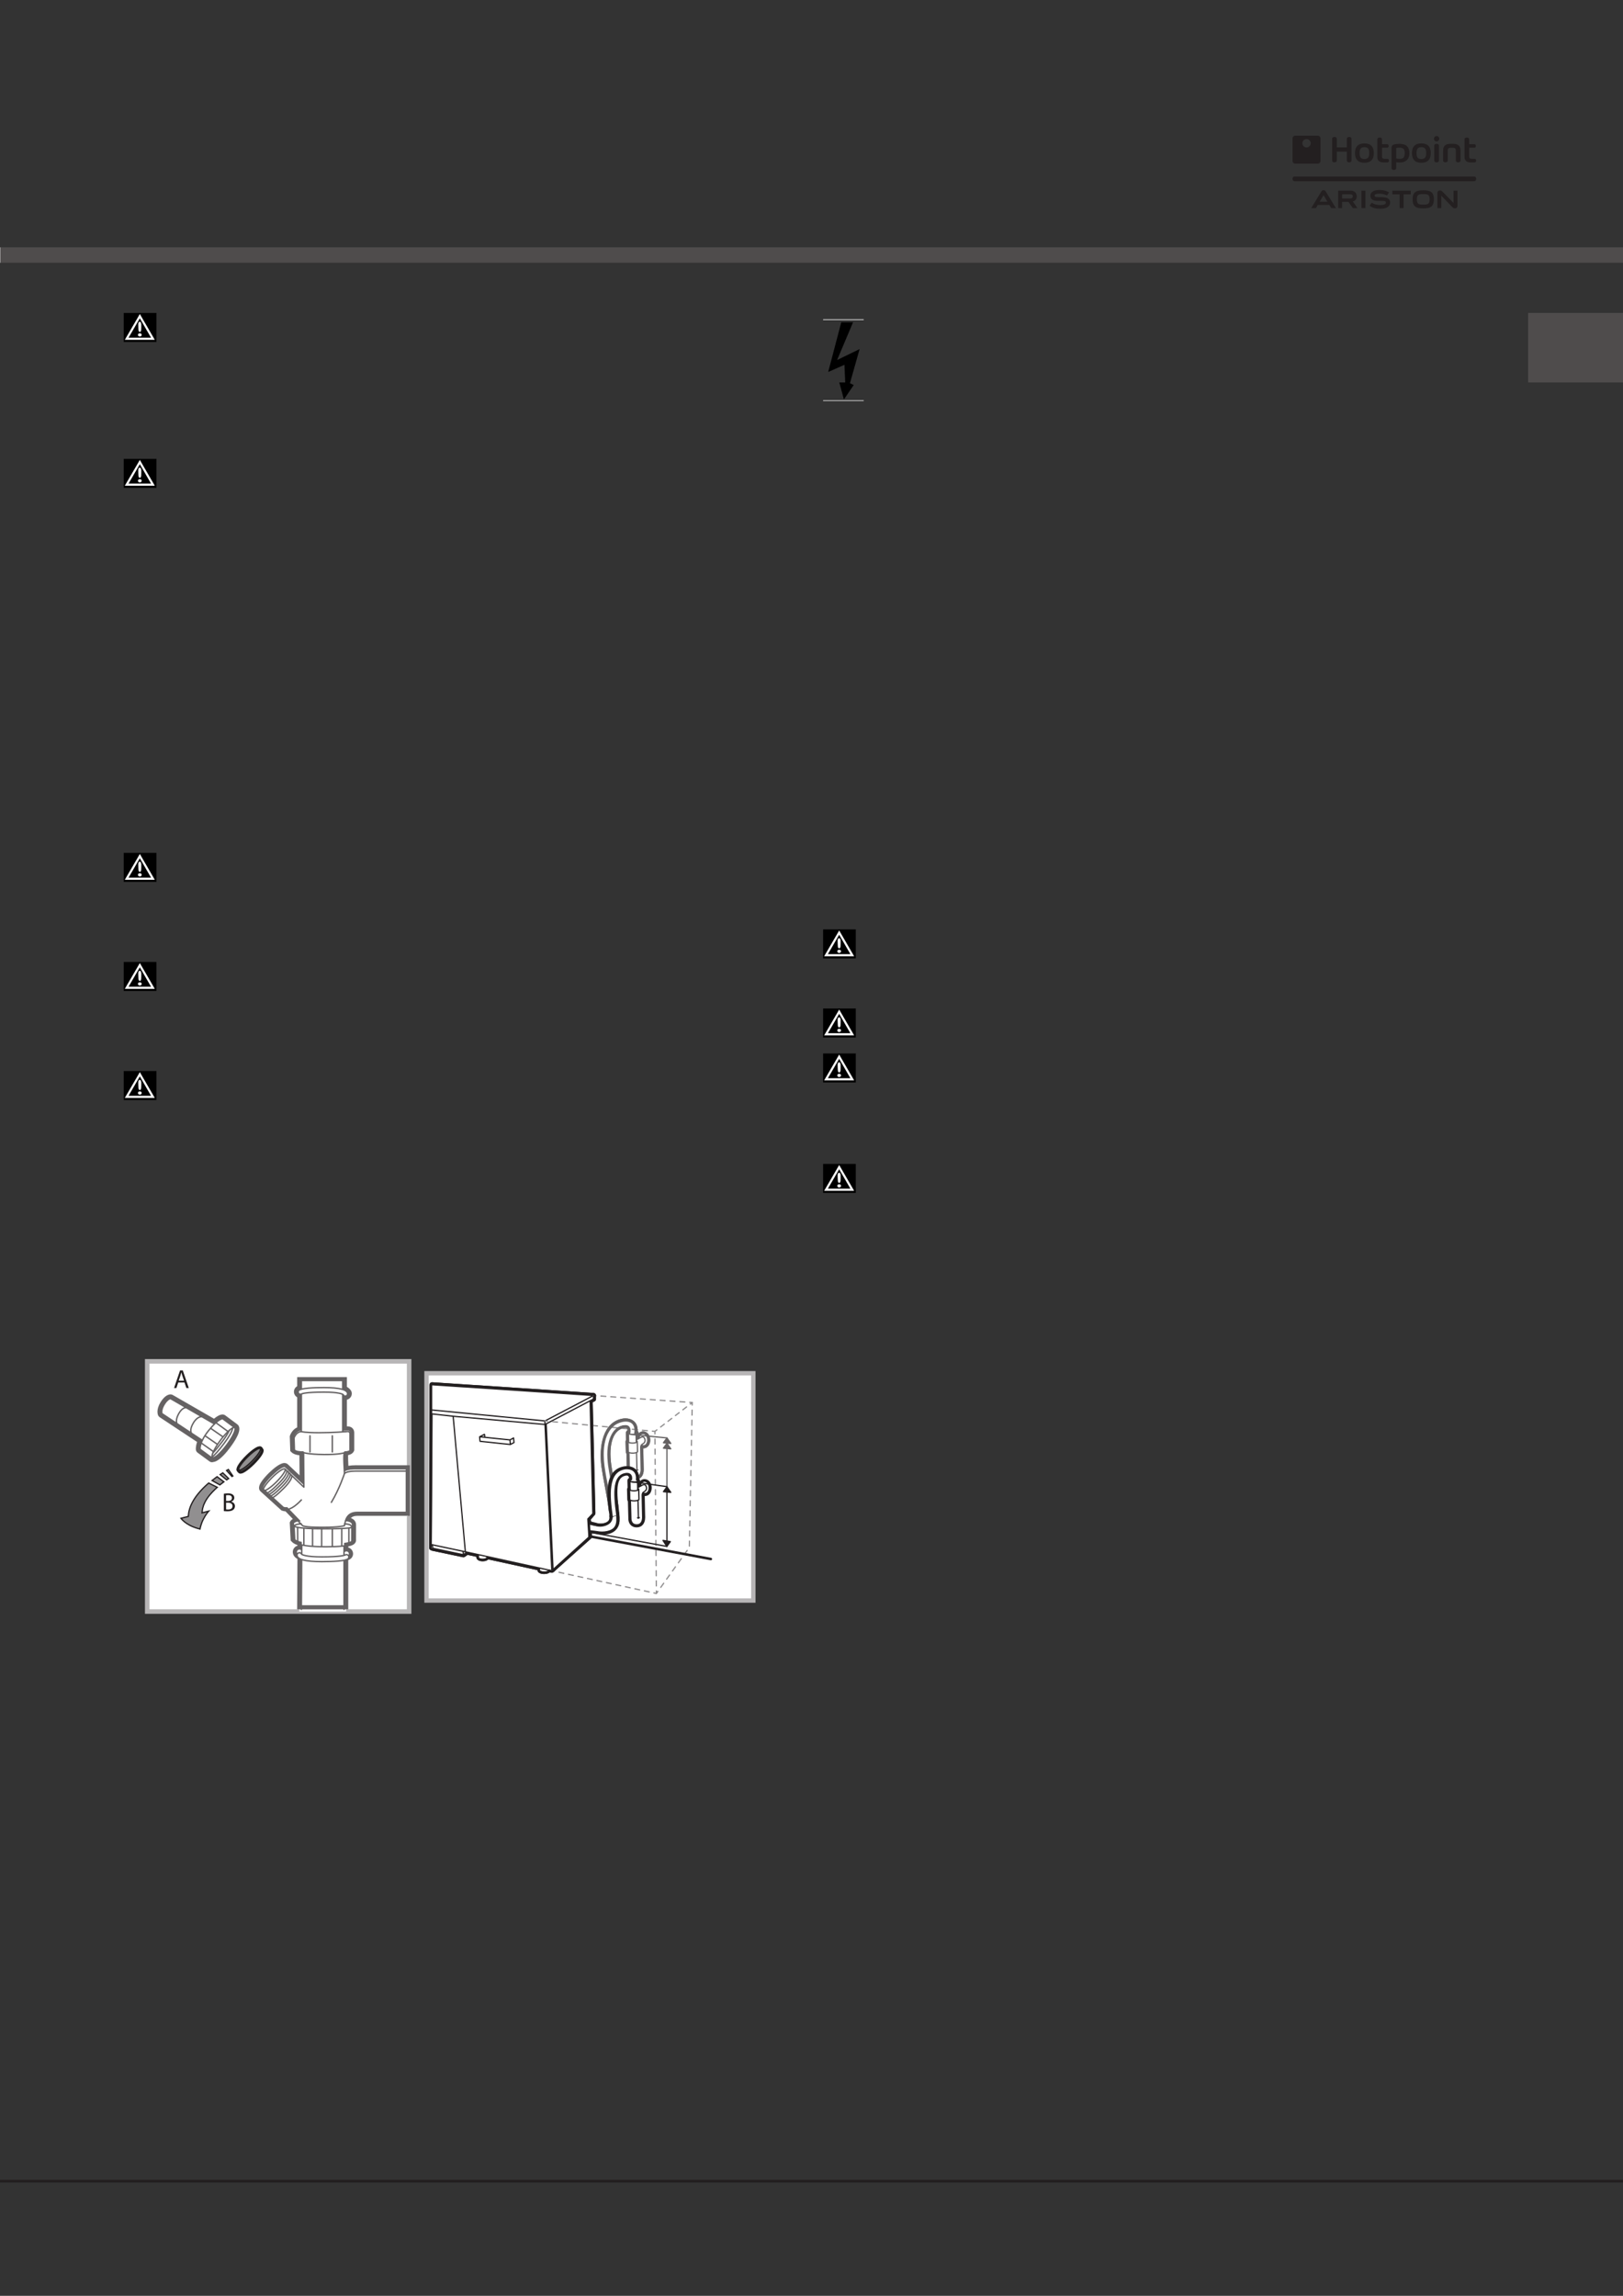 <?xml version="1.0" encoding="UTF-8"?>
<svg xmlns="http://www.w3.org/2000/svg" xmlns:xlink="http://www.w3.org/1999/xlink" width="1190.552pt" height="1683.78pt" viewBox="0 0 1190.552 1683.78" version="1.2">
<rect x="0" y="0" width="1190.552" height="1683.78" fill="#333333" stroke="none"/>
<defs>
<clipPath id="clip1">
  <path d="M 1120.449 229 L 1190.551 229 L 1190.551 281 L 1120.449 281 Z "/>
</clipPath>
<clipPath id="clip2">
  <path d="M 0 1598 L 1190.551 1598 L 1190.551 1601 L 0 1601 Z "/>
</clipPath>
<clipPath id="clip3">
  <path d="M 1004 139 L 1020 139 L 1020 153.102 L 1004 153.102 Z "/>
</clipPath>
<clipPath id="clip4">
  <path d="M 1074 100 L 1082.836 100 L 1082.836 120 L 1074 120 Z "/>
</clipPath>
<clipPath id="clip5">
  <path d="M 1051 99.52 L 1056 99.52 L 1056 104 L 1051 104 Z "/>
</clipPath>
<clipPath id="clip6">
  <path d="M 948.16 99.52 L 969 99.52 L 969 120 L 948.16 120 Z "/>
</clipPath>
<clipPath id="clip7">
  <path d="M 948.16 129 L 1082.836 129 L 1082.836 133 L 948.16 133 Z "/>
</clipPath>
<clipPath id="clip8">
  <path d="M 90.773 229.531 L 114.773 229.531 L 114.773 251.129 L 90.773 251.129 Z "/>
</clipPath>
<clipPath id="clip9">
  <path d="M 90.773 336.527 L 114.773 336.527 L 114.773 358.129 L 90.773 358.129 Z "/>
</clipPath>
<clipPath id="clip10">
  <path d="M 90.773 625.531 L 114.773 625.531 L 114.773 647.129 L 90.773 647.129 Z "/>
</clipPath>
<clipPath id="clip11">
  <path d="M 90.773 705.527 L 114.773 705.527 L 114.773 727.129 L 90.773 727.129 Z "/>
</clipPath>
<clipPath id="clip12">
  <path d="M 90.773 785.531 L 114.773 785.531 L 114.773 807.129 L 90.773 807.129 Z "/>
</clipPath>
<clipPath id="clip13">
  <path d="M 603.781 681.637 L 627.781 681.637 L 627.781 703.238 L 603.781 703.238 Z "/>
</clipPath>
<clipPath id="clip14">
  <path d="M 603.781 739.637 L 627.781 739.637 L 627.781 761.234 L 603.781 761.234 Z "/>
</clipPath>
<clipPath id="clip15">
  <path d="M 603.781 772.637 L 627.781 772.637 L 627.781 794.234 L 603.781 794.234 Z "/>
</clipPath>
<clipPath id="clip16">
  <path d="M 603.781 853.637 L 627.781 853.637 L 627.781 875.234 L 603.781 875.234 Z "/>
</clipPath>
<clipPath id="clip17">
  <path d="M 603.801 234 L 633.562 234 L 633.562 295 L 603.801 295 Z "/>
</clipPath>
<clipPath id="clip18">
  <path d="M 311 1005 L 554.203 1005 L 554.203 1176 L 311 1176 Z "/>
</clipPath>
<clipPath id="clip19">
  <path d="M 106.336 996.762 L 302 996.762 L 302 1183.598 L 106.336 1183.598 Z "/>
</clipPath>
<clipPath id="clip20">
  <path d="M 166 1077.113 L 171 1077.113 L 171 1083 L 166 1083 Z "/>
</clipPath>
<clipPath id="clip21">
  <path d="M 165.48 1077.113 L 171.457 1077.113 L 171.457 1083.477 L 165.48 1083.477 Z "/>
</clipPath>
<clipPath id="clip22">
  <path d="M 161 1080 L 168 1080 L 168 1085.953 L 161 1085.953 Z "/>
</clipPath>
<clipPath id="clip23">
  <path d="M 160.715 1079.609 L 168.465 1079.609 L 168.465 1085.953 L 160.715 1085.953 Z "/>
</clipPath>
</defs>
<g id="surface411">
<g clip-path="url(#clip1)" clip-rule="nonzero">
<path style=" stroke:none;fill-rule:nonzero;fill:rgb(30.984%,29.729%,30.04%);fill-opacity:1;" d="M 1120.949 280.5 L 1198.449 280.5 L 1198.449 229.5 L 1120.949 229.5 Z "/>
</g>
<path style=" stroke:none;fill-rule:nonzero;fill:rgb(30.984%,29.729%,30.04%);fill-opacity:1;" d="M 0 192.699 L 1190.551 192.699 L 1190.551 181.402 L 0 181.402 Z "/>
<path style=" stroke:none;fill-rule:nonzero;fill:rgb(82.745%,82.431%,82.509%);fill-opacity:1;" d="M 0 192.699 L 0.246 192.699 L 0.246 181.402 L 0 181.402 Z "/>
<g clip-path="url(#clip2)" clip-rule="nonzero">
<path style="fill:none;stroke-width:1;stroke-linecap:butt;stroke-linejoin:miter;stroke:rgb(13.73%,12.16%,12.549%);stroke-opacity:1;stroke-miterlimit:4;" d="M -0.001 0.001 L 1197.45 0.001 " transform="matrix(2,0,0,-2,-1196.451,1599.7)"/>
</g>
<path style=" stroke:none;fill-rule:nonzero;fill:rgb(13.73%,12.16%,12.549%);fill-opacity:1;" d="M 1021.352 139.848 L 1021.352 142.531 L 1026.688 142.531 L 1026.688 152.613 L 1029.613 152.613 L 1029.613 142.531 L 1034.812 142.531 L 1034.812 139.848 Z "/>
<path style=" stroke:none;fill-rule:nonzero;fill:rgb(13.73%,12.16%,12.549%);fill-opacity:1;" d="M 1066.262 139.848 L 1066.262 148.914 L 1058.258 140.645 C 1057.547 139.895 1056.723 139.586 1055.797 139.734 C 1054.961 139.859 1054.422 140.543 1054.422 141.469 L 1054.422 152.613 L 1057.285 152.613 L 1057.285 143.547 L 1065.16 151.688 C 1065.98 152.547 1066.719 152.879 1067.57 152.758 C 1068.965 152.559 1069.129 151.531 1069.129 150.773 L 1069.129 139.848 Z "/>
<path style=" stroke:none;fill-rule:nonzero;fill:rgb(13.73%,12.16%,12.549%);fill-opacity:1;" d="M 1036.219 146.211 C 1036.219 151.75 1039.004 152.828 1044.02 152.828 C 1049.035 152.828 1051.816 151.75 1051.816 146.211 C 1051.816 140.68 1049.035 139.602 1044.02 139.602 C 1039.004 139.602 1036.219 140.68 1036.219 146.211 M 1048.73 146.211 C 1048.73 149.902 1047.117 150.074 1044.02 150.074 C 1040.918 150.074 1039.305 149.902 1039.305 146.211 C 1039.305 142.527 1040.918 142.355 1044.02 142.355 C 1047.117 142.355 1048.73 142.527 1048.73 146.211 "/>
<path style=" stroke:none;fill-rule:nonzero;fill:rgb(13.73%,12.16%,12.549%);fill-opacity:1;" d="M 998.707 139.848 L 998.707 152.609 L 1001.609 152.609 L 1001.609 139.848 Z "/>
<path style=" stroke:none;fill-rule:nonzero;fill:rgb(13.73%,12.16%,12.549%);fill-opacity:1;" d="M 992.367 147.762 C 994.191 147.316 995.227 145.926 995.227 144.031 C 995.227 141.449 993.52 139.848 990.781 139.848 L 981.652 139.848 L 981.652 152.609 L 984.516 152.609 L 984.516 148.055 L 989.156 148.055 L 992.367 152.609 L 995.73 152.609 Z M 984.516 142.5 L 990.379 142.5 C 992.105 142.5 992.316 143.281 992.316 144.02 C 992.316 144.766 992.09 145.555 990.391 145.555 L 984.516 145.555 Z "/>
<g clip-path="url(#clip3)" clip-rule="nonzero">
<path style=" stroke:none;fill-rule:nonzero;fill:rgb(13.73%,12.16%,12.549%);fill-opacity:1;" d="M 1013.527 144.59 L 1010.965 144.59 C 1008.766 144.59 1008.316 144.172 1008.316 143.387 C 1008.316 142.43 1009.789 142.059 1011.863 142.059 C 1013.688 142.059 1015.414 142.367 1017.41 143.305 L 1018.941 141.145 C 1016.766 139.828 1014.605 139.352 1011.887 139.352 C 1007.723 139.352 1005.238 140.91 1005.238 143.531 C 1005.238 146.379 1007.598 147.352 1010.637 147.324 L 1013.461 147.324 C 1016.238 147.324 1016.605 147.641 1016.605 148.703 C 1016.605 149.75 1015.07 150.402 1012.598 150.402 C 1010.418 150.402 1008.184 149.973 1006.219 148.66 C 1006.219 148.656 1004.664 150.871 1004.664 150.871 C 1006.75 152.527 1009.32 153.102 1012.578 153.102 C 1017.125 153.102 1019.734 151.445 1019.734 148.562 C 1019.734 145.91 1017.648 144.59 1013.527 144.59 "/>
</g>
<path style=" stroke:none;fill-rule:nonzero;fill:rgb(13.73%,12.16%,12.549%);fill-opacity:1;" d="M 970.895 139.469 C 970.301 139.469 969.719 139.742 969.438 140.195 L 961.867 152.617 L 965.273 152.617 L 966.66 150.285 L 975.129 150.285 L 976.512 152.617 L 979.922 152.617 L 972.348 140.195 C 972.066 139.742 971.488 139.469 970.895 139.469 M 970.895 143.152 C 970.996 143.324 972.367 145.637 973.73 147.934 L 968.059 147.934 C 968.059 147.934 970.793 143.324 970.895 143.152 "/>
<path style=" stroke:none;fill-rule:nonzero;fill:rgb(13.73%,12.16%,12.549%);fill-opacity:1;" d="M 993.953 112.289 C 993.953 116.98 996.281 119.359 1000.871 119.359 C 1005.449 119.359 1007.77 116.98 1007.77 112.289 C 1007.77 107.578 1005.449 105.188 1000.871 105.188 C 996.281 105.188 993.953 107.578 993.953 112.289 M 997.32 112.289 C 997.32 109.191 998.309 107.941 1000.848 107.941 C 1003.438 107.941 1004.398 109.148 1004.398 112.289 C 1004.398 115.383 1003.402 116.633 1000.848 116.633 C 998.277 116.633 997.32 115.426 997.32 112.289 "/>
<path style=" stroke:none;fill-rule:nonzero;fill:rgb(13.73%,12.16%,12.549%);fill-opacity:1;" d="M 1035.727 112.289 C 1035.727 116.98 1038.059 119.359 1042.648 119.359 C 1047.227 119.359 1049.547 116.98 1049.547 112.289 C 1049.547 107.578 1047.227 105.188 1042.648 105.188 C 1038.059 105.188 1035.727 107.578 1035.727 112.289 M 1039.098 112.289 C 1039.098 109.191 1040.09 107.941 1042.625 107.941 C 1045.215 107.941 1046.176 109.148 1046.176 112.289 C 1046.176 115.383 1045.18 116.633 1042.625 116.633 C 1040.055 116.633 1039.098 115.426 1039.098 112.289 "/>
<g clip-path="url(#clip4)" clip-rule="nonzero">
<path style=" stroke:none;fill-rule:nonzero;fill:rgb(13.73%,12.16%,12.549%);fill-opacity:1;" d="M 1074.293 102.262 L 1074.293 115.117 C 1074.293 117.738 1075.867 119.121 1078.844 119.121 L 1081.758 119.121 C 1082.5 119.121 1082.836 118.457 1082.836 117.812 C 1082.836 117.172 1082.5 116.504 1081.758 116.504 C 1081.758 116.508 1080.066 116.504 1080.066 116.504 C 1078.523 116.504 1077.723 116.418 1077.723 114.586 L 1077.723 108.371 L 1081.516 108.371 C 1082.258 108.371 1082.59 107.699 1082.59 107.059 C 1082.59 106.418 1082.258 105.75 1081.516 105.75 L 1077.723 105.754 L 1077.723 102.262 C 1077.723 101.375 1077.098 100.844 1076.055 100.844 C 1075.238 100.844 1074.293 101.219 1074.293 102.262 "/>
</g>
<path style=" stroke:none;fill-rule:nonzero;fill:rgb(13.73%,12.16%,12.549%);fill-opacity:1;" d="M 1010.332 102.262 L 1010.332 115.117 C 1010.332 117.738 1011.906 119.121 1014.895 119.121 L 1017.801 119.121 C 1018.547 119.121 1018.875 118.457 1018.875 117.812 C 1018.875 117.172 1018.547 116.504 1017.801 116.504 C 1017.801 116.508 1016.102 116.504 1016.102 116.504 C 1014.566 116.504 1013.758 116.418 1013.758 114.586 L 1013.758 108.371 L 1017.559 108.371 C 1018.301 108.371 1018.637 107.699 1018.637 107.059 C 1018.637 106.418 1018.301 105.75 1017.559 105.75 L 1013.758 105.75 L 1013.758 102.262 C 1013.758 101.375 1013.141 100.844 1012.094 100.844 C 1011.281 100.844 1010.332 101.219 1010.332 102.262 "/>
<path style=" stroke:none;fill-rule:nonzero;fill:rgb(13.73%,12.16%,12.549%);fill-opacity:1;" d="M 1064.188 105.477 C 1060.246 105.477 1058.566 107.039 1058.566 110.707 L 1058.566 117.676 C 1058.562 118.543 1059.203 119.066 1060.281 119.066 C 1061.352 119.066 1061.992 118.543 1061.992 117.68 L 1061.992 110.961 C 1061.992 108.996 1062.332 108.383 1064.469 108.383 L 1065.469 108.383 C 1067.609 108.383 1067.949 108.996 1067.949 110.961 L 1067.949 117.676 C 1067.949 118.543 1068.586 119.066 1069.66 119.066 C 1070.738 119.066 1071.375 118.543 1071.375 117.68 L 1071.375 110.707 C 1071.375 107.039 1069.695 105.477 1065.754 105.477 L 1064.188 105.477 "/>
<path style=" stroke:none;fill-rule:nonzero;fill:rgb(13.73%,12.16%,12.549%);fill-opacity:1;" d="M 1052.102 106.957 L 1052.102 117.605 C 1052.102 118.699 1053 119.09 1053.832 119.09 C 1054.672 119.09 1055.562 118.699 1055.562 117.609 L 1055.562 106.957 C 1055.562 105.863 1054.672 105.473 1053.832 105.473 C 1053 105.473 1052.102 105.863 1052.102 106.957 "/>
<g clip-path="url(#clip5)" clip-rule="nonzero">
<path style=" stroke:none;fill-rule:nonzero;fill:rgb(13.73%,12.16%,12.549%);fill-opacity:1;" d="M 1051.891 101.754 C 1051.891 102.836 1052.766 103.715 1053.832 103.715 C 1054.902 103.715 1055.773 102.836 1055.773 101.754 C 1055.773 100.672 1054.902 99.793 1053.832 99.793 C 1052.766 99.793 1051.891 100.672 1051.891 101.754 "/>
</g>
<path style=" stroke:none;fill-rule:nonzero;fill:rgb(13.73%,12.16%,12.549%);fill-opacity:1;" d="M 1022.836 105.879 C 1021.512 106.176 1020.766 107.012 1020.766 108.473 L 1020.766 123.211 C 1020.766 124.258 1021.652 124.625 1022.48 124.625 C 1023.309 124.625 1024.195 124.258 1024.195 123.215 L 1024.195 118.926 C 1025.004 119.109 1025.723 119.184 1026.676 119.184 C 1028.77 119.184 1029.859 118.828 1031.055 118.121 C 1032.82 117.078 1033.863 115.09 1033.863 112.445 C 1033.863 107.84 1031.5 105.5 1026.844 105.5 C 1025.574 105.5 1024.016 105.613 1022.836 105.879 M 1024.195 116.273 L 1024.195 108.531 C 1024.895 108.379 1025.77 108.305 1026.617 108.305 C 1029.324 108.305 1030.422 109.32 1030.422 112.184 C 1030.422 115.387 1029.508 116.5 1026.559 116.5 C 1025.754 116.5 1024.801 116.43 1024.195 116.273 "/>
<path style=" stroke:none;fill-rule:nonzero;fill:rgb(13.73%,12.16%,12.549%);fill-opacity:1;" d="M 987.973 101.863 L 987.973 108.098 L 980.613 108.098 L 980.613 101.863 C 980.613 100.977 979.992 100.449 978.949 100.449 C 978.137 100.449 977.184 100.816 977.184 101.863 L 977.184 117.66 C 977.184 118.543 977.809 119.07 978.852 119.07 C 979.668 119.07 980.613 118.703 980.613 117.66 L 980.613 111.227 L 987.973 111.227 L 987.973 117.66 C 987.973 118.543 988.594 119.07 989.641 119.07 C 990.453 119.07 991.402 118.703 991.402 117.66 L 991.402 101.863 C 991.402 100.977 990.777 100.449 989.734 100.449 C 988.922 100.449 987.973 100.816 987.973 101.863 "/>
<g clip-path="url(#clip6)" clip-rule="nonzero">
<path style=" stroke:none;fill-rule:nonzero;fill:rgb(13.73%,12.16%,12.549%);fill-opacity:1;" d="M 966.762 99.52 L 950.027 99.52 C 949 99.52 948.16 100.363 948.16 101.391 L 948.16 118.121 C 948.16 119.148 949 119.992 950.027 119.992 L 966.762 119.992 C 967.793 119.992 968.633 119.148 968.633 118.121 L 968.633 101.391 C 968.633 100.363 967.793 99.52 966.762 99.52 M 958.406 108.145 C 956.707 108.145 955.332 106.766 955.332 105.07 C 955.332 103.371 956.707 101.996 958.406 101.996 C 960.102 101.996 961.477 103.371 961.477 105.07 C 961.477 106.766 960.102 108.145 958.406 108.145 "/>
</g>
<g clip-path="url(#clip7)" clip-rule="nonzero">
<path style=" stroke:none;fill-rule:nonzero;fill:rgb(13.73%,12.16%,12.549%);fill-opacity:1;" d="M 1081.352 129.461 L 949.645 129.461 C 948.547 129.461 948.16 130.359 948.16 131.191 C 948.16 132.031 948.547 132.922 949.641 132.922 L 1081.352 132.922 C 1082.441 132.922 1082.836 132.031 1082.836 131.191 C 1082.836 130.359 1082.441 129.461 1081.352 129.461 "/>
</g>
<path style=" stroke:none;fill-rule:nonzero;fill:rgb(0%,0%,0%);fill-opacity:1;" d="M 90.766 229.527 L 114.766 229.527 L 114.766 250.809 L 90.766 250.809 Z "/>
<g clip-path="url(#clip8)" clip-rule="nonzero">
<path style="fill:none;stroke-width:1;stroke-linecap:butt;stroke-linejoin:miter;stroke:rgb(100%,100%,100%);stroke-opacity:1;stroke-miterlimit:4;" d="M 0.001 -0 L -6.086 10.565 L 6.051 10.565 Z " transform="matrix(1.586,0,0,1.568,102.573,231.883)"/>
</g>
<path style=" stroke:none;fill-rule:nonzero;fill:rgb(98%,98%,98%);fill-opacity:1;" d="M 101.633 236.566 C 101.5 237.066 101.367 237.496 101.41 238.078 C 101.449 238.625 101.465 239.219 101.465 239.801 C 101.465 240.406 101.527 240.969 101.555 241.562 C 101.586 242.258 101.656 242.98 102.191 243.32 C 102.941 243.801 103.492 242.945 103.562 242.031 C 103.66 240.758 103.645 239.48 103.645 238.176 C 103.645 237.504 103.504 236.559 103.035 236.168 C 102.426 235.66 101.555 236.238 101.465 237.176 "/>
<path style=" stroke:none;fill-rule:nonzero;fill:rgb(98%,98%,98%);fill-opacity:1;" d="M 103.973 245.613 C 103.973 246.277 103.34 246.812 102.562 246.812 C 101.785 246.812 101.156 246.277 101.156 245.613 C 101.156 244.949 101.785 244.414 102.562 244.414 C 103.34 244.414 103.973 244.949 103.973 245.613 "/>
<path style=" stroke:none;fill-rule:nonzero;fill:rgb(0%,0%,0%);fill-opacity:1;" d="M 90.766 336.527 L 114.766 336.527 L 114.766 357.809 L 90.766 357.809 Z "/>
<g clip-path="url(#clip9)" clip-rule="nonzero">
<path style="fill:none;stroke-width:1;stroke-linecap:butt;stroke-linejoin:miter;stroke:rgb(100%,100%,100%);stroke-opacity:1;stroke-miterlimit:4;" d="M 0.001 -0 L -6.086 10.565 L 6.051 10.565 Z " transform="matrix(1.586,0,0,1.568,102.573,338.883)"/>
</g>
<path style=" stroke:none;fill-rule:nonzero;fill:rgb(98%,98%,98%);fill-opacity:1;" d="M 101.633 343.566 C 101.5 344.066 101.367 344.496 101.41 345.078 C 101.449 345.625 101.465 346.219 101.465 346.801 C 101.465 347.406 101.527 347.969 101.555 348.562 C 101.586 349.258 101.656 349.98 102.191 350.32 C 102.941 350.801 103.492 349.945 103.562 349.031 C 103.66 347.758 103.645 346.48 103.645 345.176 C 103.645 344.504 103.504 343.559 103.035 343.168 C 102.426 342.66 101.555 343.238 101.465 344.176 "/>
<path style=" stroke:none;fill-rule:nonzero;fill:rgb(98%,98%,98%);fill-opacity:1;" d="M 103.973 352.613 C 103.973 353.277 103.34 353.812 102.562 353.812 C 101.785 353.812 101.156 353.277 101.156 352.613 C 101.156 351.949 101.785 351.414 102.562 351.414 C 103.34 351.414 103.973 351.949 103.973 352.613 "/>
<path style=" stroke:none;fill-rule:nonzero;fill:rgb(0%,0%,0%);fill-opacity:1;" d="M 90.766 625.527 L 114.766 625.527 L 114.766 646.809 L 90.766 646.809 Z "/>
<g clip-path="url(#clip10)" clip-rule="nonzero">
<path style="fill:none;stroke-width:1;stroke-linecap:butt;stroke-linejoin:miter;stroke:rgb(100%,100%,100%);stroke-opacity:1;stroke-miterlimit:4;" d="M 0.001 -0 L -6.086 10.565 L 6.051 10.565 Z " transform="matrix(1.586,0,0,1.568,102.573,627.883)"/>
</g>
<path style=" stroke:none;fill-rule:nonzero;fill:rgb(98%,98%,98%);fill-opacity:1;" d="M 101.633 632.566 C 101.5 633.066 101.367 633.496 101.41 634.078 C 101.449 634.625 101.465 635.219 101.465 635.801 C 101.465 636.406 101.527 636.969 101.555 637.562 C 101.586 638.258 101.656 638.98 102.191 639.32 C 102.941 639.801 103.492 638.945 103.562 638.031 C 103.66 636.758 103.645 635.48 103.645 634.176 C 103.645 633.504 103.504 632.559 103.035 632.168 C 102.426 631.66 101.555 632.238 101.465 633.176 "/>
<path style=" stroke:none;fill-rule:nonzero;fill:rgb(98%,98%,98%);fill-opacity:1;" d="M 103.973 641.613 C 103.973 642.277 103.34 642.812 102.562 642.812 C 101.785 642.812 101.156 642.277 101.156 641.613 C 101.156 640.949 101.785 640.414 102.562 640.414 C 103.34 640.414 103.973 640.949 103.973 641.613 "/>
<path style=" stroke:none;fill-rule:nonzero;fill:rgb(0%,0%,0%);fill-opacity:1;" d="M 90.766 705.527 L 114.766 705.527 L 114.766 726.809 L 90.766 726.809 Z "/>
<g clip-path="url(#clip11)" clip-rule="nonzero">
<path style="fill:none;stroke-width:1;stroke-linecap:butt;stroke-linejoin:miter;stroke:rgb(100%,100%,100%);stroke-opacity:1;stroke-miterlimit:4;" d="M 0.001 -0 L -6.086 10.565 L 6.051 10.565 Z " transform="matrix(1.586,0,0,1.568,102.573,707.883)"/>
</g>
<path style=" stroke:none;fill-rule:nonzero;fill:rgb(98%,98%,98%);fill-opacity:1;" d="M 101.633 712.566 C 101.5 713.066 101.367 713.496 101.41 714.078 C 101.449 714.625 101.465 715.219 101.465 715.801 C 101.465 716.406 101.527 716.969 101.555 717.562 C 101.586 718.258 101.656 718.98 102.191 719.32 C 102.941 719.801 103.492 718.945 103.562 718.031 C 103.66 716.758 103.645 715.48 103.645 714.176 C 103.645 713.504 103.504 712.559 103.035 712.168 C 102.426 711.66 101.555 712.238 101.465 713.176 "/>
<path style=" stroke:none;fill-rule:nonzero;fill:rgb(98%,98%,98%);fill-opacity:1;" d="M 103.973 721.613 C 103.973 722.277 103.34 722.812 102.562 722.812 C 101.785 722.812 101.156 722.277 101.156 721.613 C 101.156 720.949 101.785 720.414 102.562 720.414 C 103.34 720.414 103.973 720.949 103.973 721.613 "/>
<path style=" stroke:none;fill-rule:nonzero;fill:rgb(0%,0%,0%);fill-opacity:1;" d="M 90.766 785.527 L 114.766 785.527 L 114.766 806.809 L 90.766 806.809 Z "/>
<g clip-path="url(#clip12)" clip-rule="nonzero">
<path style="fill:none;stroke-width:1;stroke-linecap:butt;stroke-linejoin:miter;stroke:rgb(100%,100%,100%);stroke-opacity:1;stroke-miterlimit:4;" d="M 0.001 -0 L -6.086 10.565 L 6.051 10.565 Z " transform="matrix(1.586,0,0,1.568,102.573,787.883)"/>
</g>
<path style=" stroke:none;fill-rule:nonzero;fill:rgb(98%,98%,98%);fill-opacity:1;" d="M 101.633 792.566 C 101.5 793.066 101.367 793.496 101.41 794.078 C 101.449 794.625 101.465 795.219 101.465 795.801 C 101.465 796.406 101.527 796.969 101.555 797.562 C 101.586 798.258 101.656 798.98 102.191 799.32 C 102.941 799.801 103.492 798.945 103.562 798.031 C 103.66 796.758 103.645 795.48 103.645 794.176 C 103.645 793.504 103.504 792.559 103.035 792.168 C 102.426 791.66 101.555 792.238 101.465 793.176 "/>
<path style=" stroke:none;fill-rule:nonzero;fill:rgb(98%,98%,98%);fill-opacity:1;" d="M 103.973 801.613 C 103.973 802.277 103.34 802.812 102.562 802.812 C 101.785 802.812 101.156 802.277 101.156 801.613 C 101.156 800.949 101.785 800.414 102.562 800.414 C 103.34 800.414 103.973 800.949 103.973 801.613 "/>
<path style=" stroke:none;fill-rule:nonzero;fill:rgb(0%,0%,0%);fill-opacity:1;" d="M 603.773 681.637 L 627.77 681.637 L 627.77 702.914 L 603.773 702.914 Z "/>
<g clip-path="url(#clip13)" clip-rule="nonzero">
<path style="fill:none;stroke-width:1;stroke-linecap:butt;stroke-linejoin:miter;stroke:rgb(100%,100%,100%);stroke-opacity:1;stroke-miterlimit:4;" d="M 0.001 0 L -6.087 10.565 L 6.051 10.565 Z " transform="matrix(1.586,0,0,1.568,615.581,683.992)"/>
</g>
<path style=" stroke:none;fill-rule:nonzero;fill:rgb(98%,98%,98%);fill-opacity:1;" d="M 614.641 688.676 C 614.508 689.176 614.375 689.605 614.418 690.188 C 614.457 690.734 614.473 691.324 614.473 691.91 C 614.473 692.516 614.535 693.078 614.562 693.672 C 614.594 694.367 614.664 695.09 615.199 695.43 C 615.949 695.91 616.5 695.051 616.57 694.141 C 616.672 692.863 616.652 691.59 616.652 690.285 C 616.652 689.613 616.512 688.664 616.043 688.277 C 615.434 687.77 614.562 688.348 614.473 689.285 "/>
<path style=" stroke:none;fill-rule:nonzero;fill:rgb(98%,98%,98%);fill-opacity:1;" d="M 616.98 697.723 C 616.98 698.383 616.348 698.922 615.57 698.922 C 614.793 698.922 614.164 698.383 614.164 697.723 C 614.164 697.059 614.793 696.523 615.57 696.523 C 616.348 696.523 616.98 697.059 616.98 697.723 "/>
<path style=" stroke:none;fill-rule:nonzero;fill:rgb(0%,0%,0%);fill-opacity:1;" d="M 603.773 739.637 L 627.77 739.637 L 627.77 760.914 L 603.773 760.914 Z "/>
<g clip-path="url(#clip14)" clip-rule="nonzero">
<path style="fill:none;stroke-width:1;stroke-linecap:butt;stroke-linejoin:miter;stroke:rgb(100%,100%,100%);stroke-opacity:1;stroke-miterlimit:4;" d="M 0.001 0 L -6.087 10.565 L 6.051 10.565 Z " transform="matrix(1.586,0,0,1.568,615.581,741.992)"/>
</g>
<path style=" stroke:none;fill-rule:nonzero;fill:rgb(98%,98%,98%);fill-opacity:1;" d="M 614.641 746.676 C 614.508 747.176 614.375 747.605 614.418 748.188 C 614.457 748.734 614.473 749.324 614.473 749.91 C 614.473 750.516 614.535 751.078 614.562 751.672 C 614.594 752.367 614.664 753.09 615.199 753.43 C 615.949 753.91 616.5 753.051 616.57 752.141 C 616.672 750.863 616.652 749.59 616.652 748.285 C 616.652 747.613 616.512 746.664 616.043 746.277 C 615.434 745.77 614.562 746.348 614.473 747.285 "/>
<path style=" stroke:none;fill-rule:nonzero;fill:rgb(98%,98%,98%);fill-opacity:1;" d="M 616.98 755.723 C 616.98 756.383 616.348 756.922 615.57 756.922 C 614.793 756.922 614.164 756.383 614.164 755.723 C 614.164 755.059 614.793 754.523 615.57 754.523 C 616.348 754.523 616.98 755.059 616.98 755.723 "/>
<path style=" stroke:none;fill-rule:nonzero;fill:rgb(0%,0%,0%);fill-opacity:1;" d="M 603.773 772.637 L 627.77 772.637 L 627.77 793.914 L 603.773 793.914 Z "/>
<g clip-path="url(#clip15)" clip-rule="nonzero">
<path style="fill:none;stroke-width:1;stroke-linecap:butt;stroke-linejoin:miter;stroke:rgb(100%,100%,100%);stroke-opacity:1;stroke-miterlimit:4;" d="M 0.001 0 L -6.087 10.565 L 6.051 10.565 Z " transform="matrix(1.586,0,0,1.568,615.581,774.992)"/>
</g>
<path style=" stroke:none;fill-rule:nonzero;fill:rgb(98%,98%,98%);fill-opacity:1;" d="M 614.641 779.676 C 614.508 780.176 614.375 780.605 614.418 781.188 C 614.457 781.734 614.473 782.324 614.473 782.91 C 614.473 783.516 614.535 784.078 614.562 784.672 C 614.594 785.367 614.664 786.09 615.199 786.43 C 615.949 786.91 616.5 786.051 616.57 785.141 C 616.672 783.863 616.652 782.59 616.652 781.285 C 616.652 780.613 616.512 779.664 616.043 779.277 C 615.434 778.77 614.562 779.348 614.473 780.285 "/>
<path style=" stroke:none;fill-rule:nonzero;fill:rgb(98%,98%,98%);fill-opacity:1;" d="M 616.98 788.723 C 616.98 789.383 616.348 789.922 615.57 789.922 C 614.793 789.922 614.164 789.383 614.164 788.723 C 614.164 788.059 614.793 787.523 615.57 787.523 C 616.348 787.523 616.98 788.059 616.98 788.723 "/>
<path style=" stroke:none;fill-rule:nonzero;fill:rgb(0%,0%,0%);fill-opacity:1;" d="M 603.773 853.637 L 627.77 853.637 L 627.77 874.914 L 603.773 874.914 Z "/>
<g clip-path="url(#clip16)" clip-rule="nonzero">
<path style="fill:none;stroke-width:1;stroke-linecap:butt;stroke-linejoin:miter;stroke:rgb(100%,100%,100%);stroke-opacity:1;stroke-miterlimit:4;" d="M 0.001 0 L -6.087 10.565 L 6.051 10.565 Z " transform="matrix(1.586,0,0,1.568,615.581,855.992)"/>
</g>
<path style=" stroke:none;fill-rule:nonzero;fill:rgb(98%,98%,98%);fill-opacity:1;" d="M 614.641 860.676 C 614.508 861.176 614.375 861.605 614.418 862.188 C 614.457 862.734 614.473 863.324 614.473 863.91 C 614.473 864.516 614.535 865.078 614.562 865.672 C 614.594 866.367 614.664 867.09 615.199 867.43 C 615.949 867.91 616.5 867.051 616.57 866.141 C 616.672 864.863 616.652 863.59 616.652 862.285 C 616.652 861.613 616.512 860.664 616.043 860.277 C 615.434 859.77 614.562 860.348 614.473 861.285 "/>
<path style=" stroke:none;fill-rule:nonzero;fill:rgb(98%,98%,98%);fill-opacity:1;" d="M 616.98 869.723 C 616.98 870.383 616.348 870.922 615.57 870.922 C 614.793 870.922 614.164 870.383 614.164 869.723 C 614.164 869.059 614.793 868.523 615.57 868.523 C 616.348 868.523 616.98 869.059 616.98 869.723 "/>
<g clip-path="url(#clip17)" clip-rule="nonzero">
<path style="fill:none;stroke-width:0.225;stroke-linecap:butt;stroke-linejoin:miter;stroke:rgb(100%,100%,100%);stroke-opacity:1;stroke-miterlimit:4;" d="M 317.441 694.982 L 301.24 694.982 L 301.24 724.683 L 317.441 724.683 Z " transform="matrix(2,0,0,-2,0,1683.78)"/>
</g>
<path style=" stroke:none;fill-rule:nonzero;fill:rgb(0%,0%,0%);fill-opacity:1;" d="M 607.516 272.816 L 617.117 236.336 L 625.758 236.336 L 614.051 264.055 L 630.559 256.016 L 623.496 281.039 L 626.238 282.414 L 619.039 292.977 L 615.676 280.496 L 619.996 280.496 L 619.449 267.539 Z "/>
<path style="fill:none;stroke-width:10.346;stroke-linecap:round;stroke-linejoin:round;stroke:rgb(100%,100%,100%);stroke-opacity:1;stroke-miterlimit:10;" d="M -0 0 L -0 -46.007 " transform="matrix(2,0,0,-2,357.207,1049.661)"/>
<path style=" stroke:none;fill-rule:nonzero;fill:rgb(100%,100%,100%);fill-opacity:1;" d="M 552.602 1173.879 L 312.867 1173.879 L 312.867 1007.168 L 552.602 1007.168 Z "/>
<g clip-path="url(#clip18)" clip-rule="nonzero">
<path style="fill:none;stroke-width:1.6;stroke-linecap:butt;stroke-linejoin:miter;stroke:rgb(71.532%,71.013%,71.143%);stroke-opacity:1;stroke-miterlimit:10;" d="M 276.301 254.951 L 156.434 254.951 L 156.434 338.306 L 276.301 338.306 Z " transform="matrix(2,0,0,-2,0,1683.78)"/>
</g>
<path style=" stroke:none;fill-rule:nonzero;fill:rgb(13.73%,12.16%,12.549%);fill-opacity:1;" d="M 316.906 1013.742 C 316.441 1013.742 315.988 1013.922 315.645 1014.242 C 315.273 1014.59 315.059 1015.078 315.059 1015.59 L 315.059 1034.098 L 314.805 1135.188 C 314.801 1135.938 315.254 1136.613 315.945 1136.902 L 316.801 1137.254 C 316.902 1137.297 317.016 1137.332 317.129 1137.355 L 339.543 1142.074 C 339.664 1142.102 339.797 1142.113 339.922 1142.113 C 340.309 1142.113 340.688 1141.992 341.008 1141.762 L 342.969 1140.344 L 349.414 1141.758 L 349.414 1142.086 C 349.414 1143.855 351.289 1145.043 354.074 1145.043 C 355.922 1145.043 357.363 1144.523 358.129 1143.664 L 394.188 1151.551 C 394.328 1153.277 396.277 1154.418 399.129 1154.418 C 400.934 1154.418 402.375 1153.961 403.227 1153.188 L 404.398 1153.434 C 404.527 1153.461 404.652 1153.477 404.781 1153.477 C 405.23 1153.477 405.668 1153.309 406.012 1153 L 433.688 1128.246 C 434.117 1127.863 434.344 1127.305 434.301 1126.734 L 434.137 1124.52 C 434.406 1124.547 434.695 1124.578 435 1124.605 C 435.555 1124.664 436.164 1124.723 436.801 1124.781 C 438.559 1125.281 440.441 1125.547 442.254 1125.547 C 449.465 1125.547 454.129 1121.691 454.43 1115.484 C 454.465 1114.742 454.473 1113.934 454.441 1113.02 C 454.41 1112.152 454.352 1111.188 454.266 1110.152 C 454.215 1109.574 453.898 1109.051 453.402 1108.742 C 453.105 1108.555 452.77 1108.457 452.426 1108.457 C 452.199 1108.457 451.973 1108.5 451.758 1108.582 C 451.137 1108.824 450.516 1109.066 449.898 1109.32 C 449.238 1109.594 448.625 1109.855 448.031 1110.137 C 447.266 1110.492 446.84 1111.32 446.992 1112.152 C 447.242 1113.473 447.012 1114.535 446.293 1115.402 C 445.246 1116.664 443.141 1117.449 440.805 1117.449 C 439.68 1117.449 438.586 1117.266 437.641 1116.922 C 437.555 1116.891 437.469 1116.863 437.383 1116.848 C 436.66 1116.695 435.887 1116.512 435.082 1116.293 C 434.562 1116.156 434.016 1115.996 433.441 1115.824 L 433.355 1114.469 L 436.293 1111.066 C 436.594 1110.719 436.754 1110.273 436.738 1109.816 L 434.766 1028.453 L 436.191 1027.719 C 436.801 1027.398 437.191 1026.766 437.191 1026.074 L 437.191 1023.457 C 437.191 1022.484 436.434 1021.68 435.465 1021.613 L 317.031 1013.746 C 316.988 1013.742 316.945 1013.742 316.906 1013.742 M 316.906 1015.59 L 435.34 1023.457 L 435.34 1026.074 L 432.887 1027.344 L 434.891 1109.859 L 431.465 1113.828 L 431.672 1117.211 C 432.742 1117.555 433.719 1117.84 434.602 1118.078 C 435.488 1118.32 436.281 1118.508 437.008 1118.656 C 438.172 1119.082 439.484 1119.297 440.805 1119.297 C 445.246 1119.297 449.754 1116.855 448.809 1111.812 C 449.398 1111.535 450 1111.277 450.605 1111.027 C 451.207 1110.777 451.812 1110.543 452.426 1110.309 C 452.508 1111.316 452.562 1112.238 452.594 1113.082 C 452.621 1113.926 452.621 1114.695 452.586 1115.395 C 452.297 1121.379 447.387 1123.699 442.254 1123.699 C 440.52 1123.699 438.758 1123.434 437.141 1122.957 C 436.449 1122.895 435.785 1122.832 435.188 1122.77 C 433.387 1122.586 432.133 1122.441 432.133 1122.441 L 432.457 1126.867 L 404.781 1151.625 L 402.254 1151.098 L 402.23 1151.348 C 402.23 1152.02 400.848 1152.57 399.129 1152.57 C 397.414 1152.57 396.027 1152.02 396.027 1151.348 L 396.027 1150.062 L 356.91 1141.504 L 356.887 1142.086 C 356.887 1142.699 355.629 1143.199 354.074 1143.199 C 352.523 1143.199 351.266 1142.699 351.266 1142.086 L 351.266 1140.98 L 351.246 1140.266 L 342.559 1138.363 L 339.922 1140.266 L 317.508 1135.547 L 316.652 1135.191 L 316.906 1034.098 L 316.906 1015.59 "/>
<path style=" stroke:none;fill-rule:nonzero;fill:rgb(39.61%,38.512%,38.785%);fill-opacity:1;" d="M 458.668 1040.246 C 457.914 1040.246 457.402 1040.316 457.348 1040.32 C 442.102 1042.504 439.133 1060.902 441.223 1075.988 C 441.727 1079.637 442.566 1084.141 443.461 1088.906 C 444.695 1095.516 445.973 1102.348 446.633 1108.238 C 446.699 1108.82 447.031 1109.332 447.535 1109.629 C 447.824 1109.797 448.145 1109.883 448.469 1109.883 C 448.715 1109.883 448.961 1109.832 449.191 1109.734 C 450.359 1109.238 451.551 1108.781 452.703 1108.332 C 453.492 1108.031 453.977 1107.227 453.871 1106.383 C 453.184 1100.836 451.922 1094.012 450.688 1087.496 C 449.781 1082.719 448.926 1078.203 448.43 1074.633 C 446.215 1058.664 449.922 1048.402 458.336 1047.168 C 458.367 1047.168 458.434 1047.164 458.516 1047.164 C 458.766 1047.164 459.605 1047.203 460 1047.664 C 460.219 1047.922 460.336 1048.363 460.332 1048.938 C 459.305 1049.578 459.129 1050.438 459.133 1050.965 L 459.133 1051.145 C 459.133 1051.145 459.223 1054.512 459.266 1056.07 C 458.914 1056.594 458.867 1057.105 458.871 1057.363 L 458.875 1057.531 L 459.055 1064.766 C 459.062 1065.078 459.145 1065.586 459.52 1066.082 L 459.848 1078.945 C 459.844 1079.41 459.922 1081.785 461.605 1083.508 C 462.359 1084.277 463.723 1085.195 465.961 1085.195 C 466.031 1085.195 466.102 1085.191 466.176 1085.191 C 467.914 1085.145 469.391 1084.488 470.441 1083.289 C 472.438 1081 472.23 1077.527 472.164 1076.812 L 471.863 1062.191 C 471.941 1062.195 472.023 1062.199 472.102 1062.199 L 472.164 1062.199 L 472.277 1062.195 C 472.441 1062.191 472.551 1062.18 472.664 1062.164 C 474.66 1061.898 476.227 1060.293 476.785 1057.973 C 476.961 1057.227 477.027 1056.449 476.98 1055.66 C 476.98 1055.648 476.98 1055.641 476.98 1055.633 C 476.766 1052.281 474.547 1049.832 471.711 1049.805 L 471.648 1049.805 L 471.535 1049.809 C 471.512 1049.809 471.488 1049.809 471.465 1049.812 C 471.348 1049.82 471.23 1049.828 471.117 1049.844 C 470.066 1049.984 469.133 1050.512 468.406 1051.32 L 468.398 1050.934 C 468.391 1050.586 468.293 1049.961 467.746 1049.391 C 467.805 1046.707 467.098 1044.535 465.637 1042.941 C 463.488 1040.598 460.348 1040.246 458.668 1040.246 M 458.668 1042.094 C 461.039 1042.094 466.492 1042.883 465.848 1050.25 L 465.844 1050.324 C 466.285 1050.5 466.551 1050.723 466.547 1050.965 L 466.68 1056.367 L 468.688 1055.324 L 468.691 1055.273 C 468.703 1055.082 468.754 1054.816 468.754 1054.816 C 469.051 1053.121 470.062 1051.852 471.359 1051.676 C 471.434 1051.664 471.508 1051.66 471.578 1051.656 L 471.691 1051.652 C 473.445 1051.668 474.977 1053.289 475.133 1055.75 C 475.172 1056.371 475.125 1056.973 474.988 1057.539 C 474.609 1059.105 473.633 1060.168 472.449 1060.328 C 472.375 1060.336 472.305 1060.348 472.23 1060.348 L 472.121 1060.352 C 471.574 1060.348 471.051 1060.152 470.586 1059.812 L 470.555 1059.789 C 470.191 1060.266 469.938 1060.906 470.008 1061.824 L 470.32 1076.926 C 470.32 1076.926 471.016 1083.219 466.129 1083.344 C 466.066 1083.344 466.016 1083.348 465.961 1083.348 C 461.594 1083.348 461.695 1078.934 461.695 1078.934 L 461.348 1065.25 L 461.242 1065.188 C 461.027 1065.047 460.906 1064.891 460.902 1064.719 L 460.723 1057.477 L 460.719 1057.348 C 460.719 1057.152 460.867 1056.969 461.133 1056.812 C 461.137 1056.812 460.984 1051.098 460.984 1051.098 L 460.984 1050.941 C 460.977 1050.645 461.383 1050.391 462.02 1050.203 L 462.074 1050.141 C 462.789 1045.711 459.656 1045.316 458.516 1045.316 C 458.266 1045.316 458.113 1045.336 458.113 1045.336 C 448.977 1046.641 444.141 1057.141 446.602 1074.887 C 447.098 1078.469 447.957 1083.023 448.867 1087.84 C 450.234 1095.055 451.383 1101.332 452.039 1106.609 C 450.844 1107.07 449.648 1107.531 448.469 1108.035 C 447.316 1097.719 444.234 1084.27 443.055 1075.734 C 440.973 1060.719 444.039 1044.098 457.605 1042.152 C 457.605 1042.152 458.023 1042.094 458.668 1042.094 "/>
<path style="fill:none;stroke-width:0.462;stroke-linecap:round;stroke-linejoin:round;stroke:rgb(13.73%,12.16%,12.549%);stroke-opacity:1;stroke-miterlimit:10;" d="M -0.001 0.001 L -33.682 3.02 L -29.208 -46.683 L 2.501 -53.626 L -0.055 1.309 M -30.042 -46.495 L -29.928 -47.767 M 0.435 0.227 L 2.954 -53.214 M -41.434 5.317 L -0.001 1.303 L 17.79 10.622 M 17.558 -33.038 L 16.554 8.696 M 2.501 -53.626 L 16.154 -41.251 L 16.011 -35.781 L 15.843 -34.546 M -41.434 14.573 L 17.781 10.637 L 17.781 9.331 L -0.001 0.001 M -23.971 -4.515 L -23.823 -6.167 L -12.712 -7.341 L -12.846 -5.657 Z M -12.846 -5.657 L -11.524 -4.945 L -11.374 -6.634 L -12.712 -7.341 M -23.971 -4.515 L -22.243 -3.624 C -22.243 -3.624 -22.165 -3.581 -22.153 -3.747 L -22.083 -4.677 M -33.682 3.02 L -41.434 3.878 L -41.733 -44.027 L -29.208 -46.683 M -28.61 -46.812 L -29.928 -47.765 L -41.135 -45.406 L -41.339 -44.161 " transform="matrix(2,0,0,-2,399.779,1044.736)"/>
<path style="fill:none;stroke-width:0.462;stroke-linecap:round;stroke-linejoin:round;stroke:rgb(39.61%,38.512%,38.785%);stroke-opacity:1;stroke-miterlimit:10;" d="M -0 0 L -0.057 -0.002 C -0.092 -0.004 -0.129 -0.006 -0.166 -0.011 C -0.815 -0.099 -1.323 -0.734 -1.469 -1.582 C -1.469 -1.582 -1.502 -1.742 -1.502 -1.836 M -0.616 -4.213 C -0.367 -4.412 -0.082 -4.527 0.213 -4.529 L 0.269 -4.527 C 0.306 -4.525 0.342 -4.521 0.379 -4.517 C 0.97 -4.439 1.461 -3.906 1.648 -3.123 C 1.716 -2.84 1.74 -2.539 1.72 -2.228 C 1.642 -0.998 0.877 -0.007 -0 0 M -0.567 -1.349 L -2.506 -2.357 M -5.354 0.28 L -5.266 -3.291 M -2.385 -7 L -2.221 -13.547 M -2.573 0.344 L -2.483 -3.324 M 0.744 -2.468 C 0.699 -1.785 0.31 -1.275 -0.176 -1.271 C -0.176 -1.271 -0.414 -1.265 -0.567 -1.349 M -2.018 -6.672 C -2.016 -6.968 -2.846 -7.218 -3.748 -7.228 C -4.655 -7.242 -5.391 -7.009 -5.395 -6.713 M -5.28 -2.759 C -5.412 -2.84 -5.487 -2.929 -5.487 -3.025 C -5.483 -3.322 -4.746 -3.552 -3.842 -3.543 C -3.135 -3.533 -2.434 -3.377 -2.207 -3.17 C -2.147 -3.111 -2.112 -3.049 -2.114 -2.984 C -2.114 -2.91 -2.16 -2.841 -2.242 -2.777 L -2.309 -2.734 L -2.483 -2.662 M -2.114 -2.984 L -2.018 -6.672 M -5.487 -3.025 L -5.395 -6.713 M -1.905 -13.379 C -1.957 -13.439 -2.059 -13.521 -2.207 -13.547 C -2.446 -13.582 -2.545 -13.422 -2.545 -13.422 M 0.744 -2.468 C 0.744 -2.468 0.832 -3.291 0.095 -3.718 C -0.25 -3.92 -0.916 -4.287 -0.842 -5.265 L -0.686 -12.816 C -0.686 -12.816 -0.338 -15.963 -2.782 -16.025 C -5.049 -16.082 -4.998 -13.818 -4.998 -13.818 L -5.172 -6.978 " transform="matrix(2,0,0,-2,471.692,1051.294)"/>
<path style="fill:none;stroke-width:0.462;stroke-linecap:round;stroke-linejoin:round;stroke:rgb(56.865%,56.079%,56.274%);stroke-opacity:1;stroke-miterlimit:4;" d="M -0.001 0 L 0.919 -0.088 " transform="matrix(2,0,0,-2,399.779,1042.153)"/>
<path style="fill:none;stroke-width:0.462;stroke-linecap:round;stroke-linejoin:round;stroke:rgb(56.865%,56.079%,56.274%);stroke-opacity:1;stroke-dasharray:1.84,1.84;stroke-miterlimit:4;" d="M 0 -0 L 35.721 -3.395 " transform="matrix(2,0,0,-2,405.281,1042.676)"/>
<path style="fill:none;stroke-width:0.462;stroke-linecap:round;stroke-linejoin:round;stroke:rgb(56.865%,56.079%,56.274%);stroke-opacity:1;stroke-miterlimit:4;" d="M 0 0.001 L 0.922 -0.087 L 0.928 -1.011 " transform="matrix(2,0,0,-2,478.555,1049.638)"/>
<path style="fill:none;stroke-width:0.462;stroke-linecap:round;stroke-linejoin:round;stroke:rgb(56.865%,56.079%,56.274%);stroke-opacity:1;stroke-dasharray:1.858,1.858;stroke-miterlimit:4;" d="M -0 0.001 L 0.5 -54.796 " transform="matrix(2,0,0,-2,480.446,1055.376)"/>
<path style="fill:none;stroke-width:0.462;stroke-linecap:round;stroke-linejoin:round;stroke:rgb(56.865%,56.079%,56.274%);stroke-opacity:1;stroke-miterlimit:4;" d="M -0 -0 L 0.007 -0.924 L -0.895 -0.727 " transform="matrix(2,0,0,-2,481.462,1166.827)"/>
<path style="fill:none;stroke-width:0.462;stroke-linecap:round;stroke-linejoin:round;stroke:rgb(56.865%,56.079%,56.274%);stroke-opacity:1;stroke-dasharray:1.781,1.781;stroke-miterlimit:4;" d="M -0.001 -0 L -33.932 7.384 " transform="matrix(2,0,0,-2,476.193,1167.526)"/>
<path style="fill:none;stroke-width:0.462;stroke-linecap:round;stroke-linejoin:round;stroke:rgb(56.865%,56.079%,56.274%);stroke-opacity:1;stroke-miterlimit:4;" d="M 0.001 -0.001 L -0.902 0.196 M 37.446 -8.147 L 37.985 -7.395 " transform="matrix(2,0,0,-2,406.585,1152.381)"/>
<path style="fill:none;stroke-width:0.462;stroke-linecap:round;stroke-linejoin:round;stroke:rgb(56.865%,56.079%,56.274%);stroke-opacity:1;stroke-dasharray:1.848,1.848;stroke-miterlimit:4;" d="M 0 0.001 L 10.473 14.614 L 11.516 65.921 " transform="matrix(2,0,0,-2,484.707,1164.17)"/>
<path style="fill:none;stroke-width:0.462;stroke-linecap:round;stroke-linejoin:round;stroke:rgb(56.865%,56.079%,56.274%);stroke-opacity:1;stroke-miterlimit:4;" d="M 0 0 L 0.018 0.924 L -0.713 0.36 " transform="matrix(2,0,0,-2,507.777,1030.481)"/>
<path style="fill:none;stroke-width:0.462;stroke-linecap:round;stroke-linejoin:round;stroke:rgb(56.865%,56.079%,56.274%);stroke-opacity:1;stroke-dasharray:1.719,1.719;stroke-miterlimit:4;" d="M -0 -0.001 L -10.205 -7.884 " transform="matrix(2,0,0,-2,503.63,1031.865)"/>
<path style="fill:none;stroke-width:0.462;stroke-linecap:round;stroke-linejoin:round;stroke:rgb(56.865%,56.079%,56.274%);stroke-opacity:1;stroke-miterlimit:4;" d="M -0.001 -0 L -0.729 -0.565 M -23.258 12.596 L -22.337 12.529 " transform="matrix(2,0,0,-2,481.857,1048.683)"/>
<path style="fill:none;stroke-width:0.462;stroke-linecap:round;stroke-linejoin:round;stroke:rgb(56.865%,56.079%,56.274%);stroke-opacity:1;stroke-dasharray:1.815,1.815;stroke-miterlimit:4;" d="M 0 0 L 31.678 -2.248 " transform="matrix(2,0,0,-2,440.804,1023.879)"/>
<path style="fill:none;stroke-width:0.462;stroke-linecap:round;stroke-linejoin:round;stroke:rgb(56.865%,56.079%,56.274%);stroke-opacity:1;stroke-miterlimit:4;" d="M -0.001 -0.001 L 0.923 -0.065 " transform="matrix(2,0,0,-2,505.971,1028.502)"/>
<path style="fill:none;stroke-width:0.462;stroke-linecap:round;stroke-linejoin:round;stroke:rgb(39.61%,38.512%,38.785%);stroke-opacity:1;stroke-miterlimit:10;" d="M 0.001 -0 C -0.47 3.596 -1.191 7.154 -1.859 10.717 C -2.495 14.129 -3.146 17.576 -2.96 21.064 C -2.767 24.75 -1.249 30.057 3.27 30.299 C 5.088 30.396 5.313 28.699 4.897 27.266 " transform="matrix(2,0,0,-2,451.948,1106.258)"/>
<path style="fill:none;stroke-width:0.462;stroke-linecap:round;stroke-linejoin:round;stroke:rgb(13.73%,12.16%,12.549%);stroke-opacity:1;stroke-miterlimit:10;" d="M -0.001 0.001 C 0.046 -0.574 0.007 0.151 0.015 -0.423 C 0.023 -0.702 0.034 -0.997 0.046 -1.3 C 0.058 -1.605 0.066 -1.917 0.064 -2.23 C -0.122 -6.656 -4.811 -7.378 -7.985 -6.617 C -8.313 -6.548 -8.616 -6.47 -8.886 -6.396 C -9.696 -6.169 -10.21 -5.954 -10.21 -5.954 " transform="matrix(2,0,0,-2,452.439,1110.814)"/>
<path style="fill:none;stroke-width:0.462;stroke-linecap:round;stroke-linejoin:round;stroke:rgb(39.61%,38.512%,38.785%);stroke-opacity:1;stroke-miterlimit:10;" d="M -0.001 -0 C -0.63 5.43 -2.077 10.724 -2.798 16.14 C -3.446 21.035 -3.382 27.918 0.931 31.271 C 3.015 32.894 7.765 33.935 8.552 30.293 C 8.718 29.519 8.659 28.707 8.519 27.933 " transform="matrix(2,0,0,-2,448.599,1107.664)"/>
<path style="fill:none;stroke-width:0.462;stroke-linecap:round;stroke-linejoin:round;stroke:rgb(13.73%,12.16%,12.549%);stroke-opacity:1;stroke-miterlimit:10;" d="M -0.001 -0 C 0.55 -0.127 1.099 -0.277 1.644 -0.418 C 1.916 -0.49 2.189 -0.557 2.458 -0.617 C 5.111 -1.531 8.716 -0.09 8.554 2.639 " transform="matrix(2,0,0,-2,431.876,1117.453)"/>
<path style="fill:none;stroke-width:0.462;stroke-linecap:round;stroke-linejoin:round;stroke:rgb(39.61%,38.512%,38.785%);stroke-opacity:1;stroke-miterlimit:10;" d="M 0.001 0 C 0.221 -0.088 0.354 -0.201 0.352 -0.32 L 0.354 -0.347 C 0.356 -0.615 -0.128 -0.84 -0.945 -0.849 C -1.761 -0.859 -2.427 -0.65 -2.431 -0.383 C -2.431 -0.236 -2.23 -0.099 -1.911 -0.008 " transform="matrix(2,0,0,-2,465.842,1050.325)"/>
<path style=" stroke:none;fill-rule:nonzero;fill:rgb(13.73%,12.16%,12.549%);fill-opacity:1;" d="M 316.945 1013.77 C 316.477 1013.77 316.027 1013.949 315.688 1014.266 C 315.309 1014.617 315.102 1015.105 315.102 1015.617 L 315.102 1034.125 L 314.844 1135.215 C 314.844 1135.969 315.293 1136.645 315.992 1136.93 L 316.844 1137.281 C 316.945 1137.324 317.055 1137.355 317.168 1137.383 L 339.582 1142.102 C 339.707 1142.129 339.836 1142.141 339.961 1142.141 C 340.348 1142.141 340.727 1142.02 341.043 1141.789 L 343.012 1140.371 L 349.453 1141.785 L 349.453 1142.113 C 349.453 1143.883 351.328 1145.07 354.117 1145.07 C 355.957 1145.07 357.402 1144.551 358.172 1143.688 L 394.227 1151.574 C 394.367 1153.301 396.32 1154.445 399.168 1154.445 C 400.973 1154.445 402.414 1153.988 403.27 1153.215 L 404.438 1153.461 C 404.562 1153.488 404.691 1153.5 404.82 1153.5 C 405.27 1153.5 405.707 1153.336 406.051 1153.031 L 433.559 1128.418 C 433.977 1128.051 434.203 1127.512 434.176 1126.957 L 434.051 1124.281 C 434.406 1124.324 434.793 1124.375 435.203 1124.426 C 435.832 1124.5 436.516 1124.582 437.219 1124.648 C 438.617 1124.941 440.129 1125.098 441.594 1125.098 C 449.188 1125.098 454.125 1121.41 454.469 1115.477 C 454.508 1114.734 454.512 1113.945 454.48 1113.055 C 454.453 1112.227 454.398 1111.297 454.309 1110.219 C 454.262 1109.613 453.918 1109.074 453.395 1108.77 C 453.109 1108.605 452.789 1108.52 452.465 1108.52 C 452.199 1108.52 451.934 1108.578 451.68 1108.695 C 451.07 1108.984 450.461 1109.266 449.848 1109.539 C 449.477 1109.703 449.086 1109.848 448.668 1110 L 448.199 1110.176 C 447.375 1110.484 446.887 1111.332 447.031 1112.207 C 447.254 1113.555 447.039 1114.594 446.375 1115.375 C 445.246 1116.707 442.711 1117.469 439.422 1117.469 C 438.512 1117.469 437.57 1117.406 436.695 1117.285 C 436.109 1117.172 435.488 1117.039 434.805 1116.871 C 434.453 1116.785 434.086 1116.691 433.695 1116.59 L 433.406 1114.418 L 436.324 1111.09 C 436.629 1110.742 436.789 1110.289 436.781 1109.828 L 434.805 1028.48 L 436.23 1027.742 C 436.848 1027.426 437.23 1026.793 437.23 1026.102 L 437.23 1023.488 C 437.23 1022.512 436.473 1021.707 435.504 1021.641 L 317.07 1013.773 C 317.031 1013.77 316.988 1013.77 316.945 1013.77 M 316.945 1015.617 L 435.383 1023.488 L 435.383 1026.102 L 432.93 1027.371 L 434.934 1109.871 L 431.465 1113.828 L 432.023 1118.055 C 432.867 1118.285 433.641 1118.488 434.367 1118.668 C 435.094 1118.844 435.766 1118.988 436.398 1119.109 C 437.309 1119.234 438.344 1119.312 439.422 1119.312 C 444.215 1119.312 449.812 1117.758 448.855 1111.906 C 449.434 1111.684 450.023 1111.484 450.594 1111.23 C 451.223 1110.953 451.848 1110.66 452.465 1110.371 C 452.551 1111.375 452.605 1112.285 452.633 1113.117 C 452.664 1113.945 452.66 1114.695 452.625 1115.371 C 452.285 1121.133 446.844 1123.25 441.594 1123.25 C 440.184 1123.25 438.781 1123.094 437.504 1122.82 C 436.777 1122.746 436.074 1122.668 435.43 1122.59 C 433.5 1122.352 432.102 1122.145 432.102 1122.145 L 432.332 1127.043 L 404.82 1151.652 L 402.289 1151.121 L 402.273 1151.375 C 402.273 1152.051 400.883 1152.598 399.168 1152.598 C 397.453 1152.598 396.066 1152.051 396.066 1151.375 L 396.066 1150.086 L 356.949 1141.531 L 356.93 1142.113 C 356.93 1142.727 355.668 1143.223 354.117 1143.223 C 352.559 1143.223 351.301 1142.727 351.301 1142.113 L 351.301 1141.004 L 351.289 1140.293 L 342.598 1138.391 L 339.961 1140.293 L 317.543 1135.57 L 316.691 1135.223 L 316.945 1034.125 L 316.945 1015.617 "/>
<path style=" stroke:none;fill-rule:nonzero;fill:rgb(39.61%,38.512%,38.785%);fill-opacity:1;" d="M 458.668 1040.246 C 457.914 1040.246 457.402 1040.316 457.348 1040.32 C 442.102 1042.504 439.133 1060.902 441.223 1075.988 C 441.727 1079.633 442.566 1084.133 443.461 1088.895 C 444.707 1095.566 445.996 1102.461 446.652 1108.383 C 446.715 1108.957 447.039 1109.469 447.531 1109.766 C 447.824 1109.941 448.152 1110.031 448.488 1110.031 C 448.715 1110.031 448.945 1109.988 449.16 1109.902 L 449.449 1109.789 C 450.496 1109.355 451.508 1108.867 452.48 1108.395 L 452.836 1108.223 C 453.547 1107.883 453.965 1107.117 453.867 1106.332 C 453.172 1100.781 451.914 1093.984 450.688 1087.496 C 449.781 1082.719 448.926 1078.203 448.43 1074.633 C 446.215 1058.664 449.922 1048.402 458.336 1047.168 C 458.367 1047.168 458.434 1047.164 458.516 1047.164 C 458.766 1047.164 459.605 1047.203 460 1047.664 C 460.219 1047.922 460.336 1048.363 460.332 1048.938 C 459.305 1049.578 459.129 1050.438 459.133 1050.965 L 459.133 1051.145 C 459.133 1051.145 459.223 1054.512 459.266 1056.07 C 458.914 1056.594 458.867 1057.105 458.871 1057.363 L 458.875 1057.531 L 459.055 1064.766 C 459.062 1065.078 459.145 1065.586 459.52 1066.082 L 459.848 1078.945 C 459.844 1079.41 459.922 1081.785 461.605 1083.508 C 462.359 1084.277 463.723 1085.195 465.961 1085.195 C 466.031 1085.195 466.102 1085.191 466.176 1085.191 C 467.914 1085.145 469.391 1084.488 470.441 1083.289 C 472.438 1081 472.23 1077.527 472.164 1076.812 L 471.863 1062.191 C 471.941 1062.195 472.023 1062.199 472.102 1062.199 L 472.164 1062.199 L 472.277 1062.195 C 472.441 1062.191 472.551 1062.18 472.664 1062.164 C 474.66 1061.898 476.227 1060.293 476.785 1057.973 C 476.961 1057.227 477.027 1056.449 476.98 1055.66 C 476.98 1055.648 476.98 1055.641 476.98 1055.633 C 476.766 1052.281 474.547 1049.832 471.711 1049.805 L 471.648 1049.805 L 471.535 1049.809 C 471.512 1049.809 471.488 1049.809 471.465 1049.812 C 471.348 1049.82 471.23 1049.828 471.117 1049.844 C 470.066 1049.984 469.133 1050.512 468.406 1051.32 L 468.398 1050.934 C 468.391 1050.586 468.293 1049.961 467.746 1049.391 C 467.805 1046.707 467.098 1044.535 465.637 1042.941 C 463.488 1040.598 460.348 1040.246 458.668 1040.246 M 458.668 1042.094 C 461.039 1042.094 466.492 1042.883 465.848 1050.25 L 465.844 1050.324 C 466.285 1050.5 466.551 1050.723 466.547 1050.965 L 466.68 1056.367 L 468.688 1055.324 L 468.691 1055.273 C 468.703 1055.082 468.754 1054.816 468.754 1054.816 C 469.051 1053.121 470.062 1051.852 471.359 1051.676 C 471.434 1051.664 471.508 1051.66 471.578 1051.656 L 471.691 1051.652 C 473.445 1051.668 474.977 1053.289 475.133 1055.75 C 475.172 1056.371 475.125 1056.973 474.988 1057.539 C 474.609 1059.105 473.633 1060.168 472.449 1060.328 C 472.375 1060.336 472.305 1060.348 472.23 1060.348 L 472.121 1060.352 C 471.574 1060.348 471.051 1060.152 470.586 1059.812 L 470.555 1059.789 C 470.191 1060.266 469.938 1060.906 470.008 1061.824 L 470.32 1076.926 C 470.32 1076.926 471.016 1083.219 466.129 1083.344 C 466.066 1083.344 466.016 1083.348 465.961 1083.348 C 461.594 1083.348 461.695 1078.934 461.695 1078.934 L 461.348 1065.25 L 461.242 1065.188 C 461.027 1065.047 460.906 1064.891 460.902 1064.719 L 460.723 1057.477 L 460.719 1057.348 C 460.719 1057.152 460.867 1056.969 461.133 1056.812 C 461.137 1056.812 460.984 1051.098 460.984 1051.098 L 460.984 1050.941 C 460.977 1050.645 461.383 1050.391 462.02 1050.203 L 462.074 1050.141 C 462.789 1045.711 459.656 1045.316 458.516 1045.316 C 458.266 1045.316 458.113 1045.336 458.113 1045.336 C 448.977 1046.641 444.141 1057.141 446.602 1074.887 C 447.098 1078.469 447.957 1083.023 448.867 1087.84 C 450.23 1095.031 451.371 1101.293 452.031 1106.559 C 450.945 1107.086 449.863 1107.621 448.746 1108.078 C 448.66 1108.113 448.574 1108.148 448.488 1108.184 C 447.348 1097.848 444.242 1084.309 443.055 1075.734 C 440.973 1060.719 444.039 1044.098 457.605 1042.152 C 457.605 1042.152 458.023 1042.094 458.668 1042.094 "/>
<path style="fill:none;stroke-width:0.924;stroke-linecap:round;stroke-linejoin:round;stroke:rgb(13.73%,12.16%,12.549%);stroke-opacity:1;stroke-miterlimit:10;" d="M -0 -0 L -43.797 8.197 " transform="matrix(2,0,0,-2,521.446,1143.414)"/>
<path style=" stroke:none;fill-rule:nonzero;fill:rgb(13.73%,12.16%,12.549%);fill-opacity:1;" d="M 459.75 1075.262 C 458.996 1075.262 458.484 1075.332 458.43 1075.336 C 442.375 1077.637 445.164 1097.754 447.008 1111.066 C 447.086 1111.621 447.406 1112.109 447.883 1112.398 C 448.176 1112.57 448.508 1112.66 448.84 1112.66 C 449.051 1112.66 449.266 1112.625 449.469 1112.551 L 453.031 1111.258 C 453.855 1110.961 454.352 1110.133 454.23 1109.27 C 451.531 1089.75 452.789 1083.156 459.418 1082.188 C 459.449 1082.188 459.516 1082.18 459.598 1082.18 C 459.848 1082.18 460.688 1082.219 461.082 1082.68 C 461.301 1082.941 461.414 1083.379 461.414 1083.949 C 460.383 1084.598 460.207 1085.457 460.215 1085.984 L 460.215 1086.16 C 460.215 1086.16 460.309 1089.531 460.348 1091.09 C 460 1091.613 459.949 1092.121 459.953 1092.383 L 459.961 1092.562 L 460.137 1099.785 C 460.145 1100.086 460.223 1100.594 460.602 1101.098 L 460.93 1113.961 C 460.926 1114.43 461 1116.801 462.688 1118.527 C 463.441 1119.293 464.805 1120.211 467.043 1120.211 C 467.113 1120.211 467.184 1120.211 467.258 1120.207 C 469 1120.164 470.473 1119.504 471.52 1118.305 C 473.52 1116.02 473.312 1112.543 473.25 1111.832 L 472.945 1097.207 C 473.023 1097.215 473.105 1097.215 473.191 1097.215 L 473.359 1097.215 C 473.527 1097.203 473.652 1097.195 473.77 1097.176 C 475.742 1096.914 477.309 1095.309 477.867 1092.988 C 478.043 1092.234 478.109 1091.461 478.062 1090.68 C 478.062 1090.668 478.062 1090.656 478.062 1090.648 C 477.848 1087.297 475.633 1084.848 472.793 1084.82 L 472.727 1084.82 L 472.613 1084.824 C 472.594 1084.824 472.566 1084.824 472.543 1084.828 C 472.418 1084.836 472.293 1084.848 472.176 1084.863 C 471.141 1085.004 470.211 1085.527 469.488 1086.336 L 469.48 1085.949 C 469.473 1085.605 469.375 1084.98 468.832 1084.41 C 468.891 1081.734 468.184 1079.555 466.719 1077.957 C 464.57 1075.613 461.43 1075.262 459.75 1075.262 M 459.75 1077.109 C 462.117 1077.109 467.578 1077.898 466.93 1085.27 L 466.926 1085.34 C 467.367 1085.52 467.633 1085.738 467.633 1085.98 L 467.633 1086.035 L 467.633 1085.98 L 467.766 1091.383 C 467.77 1091.383 469.773 1090.34 469.773 1090.34 L 469.773 1090.289 C 469.785 1090.098 469.832 1089.832 469.832 1089.832 C 470.133 1088.141 471.145 1086.867 472.445 1086.691 C 472.512 1086.68 472.59 1086.676 472.664 1086.672 L 472.773 1086.668 C 474.527 1086.688 476.059 1088.305 476.215 1090.766 L 476.215 1090.77 C 476.254 1091.387 476.203 1091.988 476.07 1092.555 C 475.695 1094.121 474.715 1095.188 473.531 1095.344 C 473.461 1095.355 473.383 1095.363 473.309 1095.363 L 473.199 1095.371 C 472.656 1095.363 472.133 1095.168 471.668 1094.828 L 471.637 1094.809 C 471.273 1095.277 471.02 1095.926 471.09 1096.84 L 471.398 1111.945 C 471.398 1111.945 472.098 1118.238 467.207 1118.363 L 467.043 1118.363 C 462.676 1118.363 462.773 1113.949 462.773 1113.949 L 462.43 1100.27 L 462.328 1100.203 C 462.113 1100.062 461.988 1099.906 461.984 1099.734 L 461.805 1092.496 L 461.801 1092.363 C 461.801 1092.168 461.949 1091.988 462.215 1091.828 C 462.219 1091.828 462.062 1086.113 462.062 1086.113 L 462.062 1085.957 C 462.059 1085.66 462.465 1085.406 463.102 1085.219 L 463.156 1085.16 C 463.871 1080.73 460.734 1080.332 459.598 1080.332 C 459.348 1080.332 459.195 1080.355 459.195 1080.355 C 450.059 1081.656 449.945 1091.777 452.402 1109.52 L 448.84 1110.812 C 446.758 1095.797 445.121 1079.113 458.688 1077.168 C 458.688 1077.168 459.105 1077.109 459.75 1077.109 "/>
<path style="fill:none;stroke-width:0.462;stroke-linecap:round;stroke-linejoin:round;stroke:rgb(13.73%,12.16%,12.549%);stroke-opacity:1;stroke-miterlimit:10;" d="M -0 0 L -0.057 -0.002 C -0.094 -0.004 -0.131 -0.008 -0.166 -0.011 C -0.815 -0.097 -1.32 -0.734 -1.471 -1.582 C -1.471 -1.582 -1.5 -1.742 -1.5 -1.836 M -0.615 -4.213 C -0.365 -4.412 -0.084 -4.527 0.215 -4.531 L 0.267 -4.529 C 0.307 -4.527 0.344 -4.523 0.379 -4.517 C 0.971 -4.437 1.461 -3.906 1.648 -3.123 C 1.715 -2.84 1.74 -2.539 1.721 -2.23 L 1.721 -2.228 C 1.642 -0.998 0.877 -0.008 -0 0 M -0.566 -1.349 L -2.506 -2.357 M -5.354 0.28 L -5.264 -3.291 M -2.387 -7.002 L -2.221 -13.547 M -2.57 0.344 L -2.483 -3.324 M 0.742 -2.47 C 0.699 -1.785 0.31 -1.275 -0.176 -1.271 C -0.176 -1.271 -0.414 -1.267 -0.566 -1.349 M -2.02 -6.674 C -2.016 -6.968 -2.846 -7.218 -3.75 -7.23 C -4.654 -7.242 -5.391 -7.009 -5.395 -6.713 M -5.279 -2.759 C -5.41 -2.84 -5.486 -2.929 -5.486 -3.027 C -5.483 -3.324 -4.746 -3.554 -3.842 -3.543 C -3.135 -3.533 -2.434 -3.379 -2.207 -3.17 C -2.145 -3.111 -2.111 -3.049 -2.111 -2.984 C -2.113 -2.91 -2.158 -2.841 -2.242 -2.777 L -2.309 -2.734 L -2.483 -2.662 M -2.111 -2.984 L -2.02 -6.674 M -5.486 -3.027 L -5.395 -6.715 M -1.904 -13.379 C -1.957 -13.437 -2.059 -13.523 -2.207 -13.547 C -2.447 -13.584 -2.547 -13.422 -2.547 -13.422 M 0.742 -2.47 C 0.742 -2.47 0.832 -3.291 0.096 -3.718 C -0.25 -3.92 -0.916 -4.287 -0.844 -5.265 L -0.686 -12.816 C -0.686 -12.816 -0.338 -15.965 -2.783 -16.025 C -5.051 -16.082 -4.998 -13.82 -4.998 -13.82 L -5.172 -6.978 " transform="matrix(2,0,0,-2,472.774,1086.309)"/>
<path style="fill-rule:nonzero;fill:rgb(100%,100%,100%);fill-opacity:1;stroke-width:0.462;stroke-linecap:round;stroke-linejoin:round;stroke:rgb(13.73%,12.16%,12.549%);stroke-opacity:1;stroke-miterlimit:10;" d="M -0 -0 C -1.041 7.509 -1.969 16.572 4.814 17.543 C 4.814 17.543 9.828 18.25 8.83 12.72 L 6.883 12.755 C 7.895 16.246 5.068 15.769 5.068 15.769 C 0.502 15.119 0.475 9.412 1.703 0.539 " transform="matrix(2,0,0,-2,449.059,1112.253)"/>
<path style="fill-rule:nonzero;fill:rgb(100%,100%,100%);fill-opacity:1;stroke-width:0.462;stroke-linecap:round;stroke-linejoin:round;stroke:rgb(13.73%,12.16%,12.549%);stroke-opacity:1;stroke-miterlimit:10;" d="M -0 -0.001 C 0.221 -0.087 0.354 -0.198 0.352 -0.319 L 0.354 -0.347 C 0.357 -0.612 -0.129 -0.839 -0.945 -0.849 C -1.762 -0.858 -2.428 -0.649 -2.43 -0.384 C -2.434 -0.233 -2.23 -0.099 -1.912 -0.007 " transform="matrix(2,0,0,-2,466.926,1085.342)"/>
<path style="fill:none;stroke-width:0.462;stroke-linecap:round;stroke-linejoin:round;stroke:rgb(39.61%,38.512%,38.785%);stroke-opacity:1;stroke-miterlimit:10;" d="M 0 0.001 L 13.162 -1.298 L 13.162 -19.159 " transform="matrix(2,0,0,-2,462.918,1052.025)"/>
<path style="fill:none;stroke-width:0.462;stroke-linecap:round;stroke-linejoin:round;stroke:rgb(13.73%,12.16%,12.549%);stroke-opacity:1;stroke-miterlimit:10;" d="M -0.001 -0 L 12.813 -1.791 L 12.813 -23.705 L -14.138 -18.766 L -15.263 -18.551 " transform="matrix(2,0,0,-2,463.615,1086.758)"/>
<path style="fill-rule:nonzero;fill:rgb(39.61%,38.512%,38.785%);fill-opacity:1;stroke-width:0.462;stroke-linecap:round;stroke-linejoin:round;stroke:rgb(39.61%,38.512%,38.785%);stroke-opacity:1;stroke-miterlimit:10;" d="M -0 -0.001 L -1.279 -1.755 L 1.402 -2.013 Z " transform="matrix(2,0,0,-2,489.242,1054.623)"/>
<path style="fill-rule:nonzero;fill:rgb(13.73%,12.16%,12.549%);fill-opacity:1;stroke-width:0.462;stroke-linecap:round;stroke-linejoin:round;stroke:rgb(13.73%,12.16%,12.549%);stroke-opacity:1;stroke-miterlimit:10;" d="M -0 -0 L -1.279 -1.754 L 1.402 -2.01 Z " transform="matrix(2,0,0,-2,489.242,1090.503)"/>
<path style="fill-rule:nonzero;fill:rgb(13.73%,12.16%,12.549%);fill-opacity:1;stroke-width:0.462;stroke-linecap:round;stroke-linejoin:round;stroke:rgb(13.73%,12.16%,12.549%);stroke-opacity:1;stroke-miterlimit:10;" d="M -0.001 0 L 1.281 1.754 L -1.401 2.209 Z " transform="matrix(2,0,0,-2,489.158,1134.169)"/>
<path style="fill-rule:nonzero;fill:rgb(39.61%,38.512%,38.785%);fill-opacity:1;stroke-width:0.462;stroke-linecap:round;stroke-linejoin:round;stroke:rgb(39.61%,38.512%,38.785%);stroke-opacity:1;stroke-miterlimit:10;" d="M -0 0 L -1.279 -1.754 L 1.402 -2.011 Z " transform="matrix(2,0,0,-2,489.242,1058.594)"/>
<path style="fill:none;stroke-width:0.924;stroke-linecap:round;stroke-linejoin:round;stroke:rgb(13.73%,12.16%,12.549%);stroke-opacity:1;stroke-miterlimit:10;" d="M 0 -0 L -0.412 6.593 L 1.198 8.283 " transform="matrix(2,0,0,-2,432.495,1127.378)"/>
<path style=" stroke:none;fill-rule:nonzero;fill:rgb(100%,100%,100%);fill-opacity:1;" d="M 300.113 1181.938 L 107.992 1181.938 L 107.992 998.422 L 300.113 998.422 Z "/>
<g clip-path="url(#clip19)" clip-rule="nonzero">
<path style="fill:none;stroke-width:1.66;stroke-linecap:butt;stroke-linejoin:miter;stroke:rgb(71.532%,71.013%,71.143%);stroke-opacity:1;stroke-miterlimit:10;" d="M 150.057 250.921 L 53.996 250.921 L 53.996 342.679 L 150.057 342.679 Z " transform="matrix(2,0,0,-2,0,1683.78)"/>
</g>
<path style=" stroke:none;fill-rule:nonzero;fill:rgb(39.61%,38.512%,38.785%);fill-opacity:1;" d="M 125.117 1022.676 C 123.707 1022.676 120.891 1023.402 117.84 1028.285 C 114.422 1033.754 115.699 1037.371 115.992 1038.039 C 116.23 1038.586 116.621 1039.059 117.121 1039.391 L 144.582 1057.57 C 143.438 1060.895 143.637 1062.91 143.699 1063.348 C 143.82 1064.168 144.266 1064.906 144.934 1065.398 L 153.68 1071.816 C 154.234 1072.223 154.875 1072.418 155.512 1072.418 C 155.887 1072.418 156.262 1072.348 156.613 1072.219 C 158.465 1072.055 162.312 1070.336 168.816 1061.621 C 175.469 1052.707 177.234 1046.98 174.051 1044.598 L 165.207 1038.023 C 164.797 1037.715 164.312 1037.512 163.801 1037.441 C 163.641 1037.418 163.465 1037.402 163.285 1037.402 C 161.539 1037.402 159.422 1038.445 156.973 1040.504 L 126.711 1023.09 C 126.383 1022.902 125.883 1022.754 125.508 1022.695 C 125.508 1022.695 125.375 1022.676 125.117 1022.676 M 125.117 1025.781 C 125.148 1025.781 125.164 1025.781 125.164 1025.781 L 157.387 1044.324 L 157.383 1044.324 C 161.098 1040.715 162.922 1040.508 163.285 1040.508 C 163.332 1040.508 163.355 1040.512 163.355 1040.512 L 172.191 1047.086 C 173.469 1048.039 170.844 1053.719 166.328 1059.762 C 162.25 1065.23 158.023 1069.129 156.301 1069.129 C 156.117 1069.129 155.961 1069.082 155.84 1068.992 C 155.82 1068.977 155.812 1068.957 155.797 1068.941 L 155.516 1069.312 L 146.77 1062.895 C 146.77 1062.895 146.43 1060.594 148.418 1056.371 L 148.41 1056.383 L 118.836 1036.801 C 118.836 1036.801 117.746 1034.293 120.473 1029.926 C 122.953 1025.961 124.797 1025.781 125.117 1025.781 "/>
<path style="fill-rule:nonzero;fill:rgb(56.865%,56.079%,56.274%);fill-opacity:1;stroke-width:1.552;stroke-linecap:round;stroke-linejoin:round;stroke:rgb(13.73%,12.16%,12.549%);stroke-opacity:1;stroke-miterlimit:10;" d="M -0 -0.001 L 0.382 -0.489 C 0.826 -0.933 2.953 0.464 5.134 2.632 C 7.316 4.8 8.726 6.917 8.285 7.36 L 7.929 7.814 " transform="matrix(2,0,0,-2,175.161,1078.119)"/>
<path style=" stroke:none;fill-rule:nonzero;fill:rgb(56.865%,56.079%,56.274%);fill-opacity:1;" d="M 190.961 1062.422 C 190.078 1061.531 185.824 1064.32 181.457 1068.656 C 177.098 1072.992 174.273 1077.23 175.16 1078.121 C 176.043 1079.008 180.297 1076.215 184.664 1071.883 C 189.023 1067.547 191.844 1063.309 190.961 1062.422 "/>
<path style="fill:none;stroke-width:1.552;stroke-linecap:round;stroke-linejoin:round;stroke:rgb(13.73%,12.16%,12.549%);stroke-opacity:1;stroke-miterlimit:10;" d="M -0.001 -0 C -0.442 0.445 -2.569 -0.949 -4.753 -3.117 C -6.932 -5.285 -8.345 -7.404 -7.901 -7.85 C -7.46 -8.293 -5.333 -6.897 -3.149 -4.731 C -0.97 -2.563 0.441 -0.443 -0.001 -0 Z " transform="matrix(2,0,0,-2,190.963,1062.422)"/>
<path style=" stroke:none;fill-rule:nonzero;fill:rgb(100%,100%,100%);fill-opacity:1;" d="M 219.516 1181.891 L 219.742 1144.824 C 217.504 1143.812 216.359 1142.391 216.332 1140.574 C 216.309 1138.754 217.766 1137.254 219.586 1137.23 C 219.586 1137.23 219.727 1137.234 219.797 1137.234 L 219.816 1134.277 C 216.941 1133.488 215.836 1132.586 215.191 1131.863 L 214.773 1131.441 L 214.723 1130.82 L 214.117 1118.824 L 214.32 1118.445 C 214.523 1118.062 215.262 1117.047 217.484 1116.488 L 210.098 1108.68 C 210.008 1108.684 209.918 1108.688 209.828 1108.688 C 209.027 1108.688 208.262 1108.551 207.551 1108.289 L 207.258 1108.18 L 192.219 1094.25 C 189.824 1091.848 195.113 1085.891 198.477 1082.551 C 199.629 1081.406 205.527 1075.699 208.586 1075.699 C 209.387 1075.699 209.891 1076.035 210.172 1076.32 L 221.328 1087.031 L 221.172 1066.902 C 219.02 1066.844 216.375 1066.438 214.895 1064.957 L 214.461 1064.523 L 214.129 1054.348 L 214.223 1054.078 C 214.293 1053.875 215.805 1049.613 219.527 1048.645 L 219.527 1024.031 C 218.992 1023.887 218.504 1023.605 218.098 1023.203 C 216.844 1021.949 216.844 1019.906 218.098 1018.652 C 218.445 1018.301 218.914 1018.008 219.527 1017.75 L 219.527 1011.535 L 252.922 1011.535 L 252.922 1018.156 C 254.531 1019.055 256.492 1020.496 256.516 1022.203 C 256.543 1023.98 255.117 1025.445 253.344 1025.469 C 253.203 1025.469 253.062 1025.457 252.922 1025.441 L 252.922 1048.523 C 253.336 1048.492 253.629 1048.473 253.781 1048.461 C 254.02 1048.406 254.469 1048.324 254.984 1048.324 C 257 1048.324 258.305 1049.582 258.305 1051.527 L 258.305 1064.387 L 258.184 1064.672 C 257.984 1065.152 257.109 1066.613 253.848 1066.891 C 253.684 1068.812 253.828 1073.578 254.105 1078.203 C 256.234 1077.527 259.012 1077.352 261.316 1077.352 C 261.902 1077.352 262.262 1077.367 262.262 1077.367 L 299.113 1077.363 L 299.113 1112.039 L 261.988 1112.039 C 257.766 1112.039 255.805 1114.09 254.906 1116.242 C 256.684 1116.492 257.984 1117.074 258.793 1117.984 C 259.473 1118.75 259.676 1119.617 259.641 1120.223 L 259.613 1131.426 C 259.68 1131.836 259.613 1132.277 259.406 1132.68 C 258.977 1133.531 257.961 1134.469 253.934 1135.133 L 253.918 1138.625 C 253.996 1138.621 254.07 1138.617 254.148 1138.617 C 255.027 1138.617 255.855 1138.961 256.48 1139.586 C 257.102 1140.207 257.445 1141.035 257.445 1141.914 C 257.445 1142.797 257.102 1143.625 256.477 1144.246 C 255.941 1144.785 255.113 1145.203 253.91 1145.547 L 253.91 1181.891 Z "/>
<path style=" stroke:none;fill-rule:nonzero;fill:rgb(39.61%,38.512%,38.785%);fill-opacity:1;" d="M 254.477 1009.98 L 217.977 1009.98 L 217.977 1016.68 C 217.602 1016.898 217.281 1017.145 217.004 1017.418 C 215.145 1019.246 215.145 1022.219 217.004 1024.043 C 217.297 1024.332 217.625 1024.578 217.977 1024.781 L 217.977 1046.879 C 215.113 1048.137 213.402 1050.949 212.754 1052.793 L 212.57 1053.324 L 212.586 1053.883 L 212.891 1062.992 L 212.93 1064.199 L 213.797 1065.051 C 215.07 1066.301 217.027 1067.059 219.633 1067.316 L 219.75 1082.047 L 211.238 1074.023 C 210.547 1073.359 209.609 1073 208.586 1073 C 205.234 1073 200.129 1077.492 197.383 1080.172 C 195.129 1082.371 193.172 1084.637 191.871 1086.559 C 191.066 1087.746 188.621 1091.352 191.066 1093.773 L 191.113 1093.82 L 191.16 1093.863 L 205.98 1107.336 L 206.43 1107.75 L 207.012 1107.957 C 207.777 1108.234 208.59 1108.395 209.426 1108.434 L 214.801 1114.012 C 213.711 1114.641 213.188 1115.355 212.953 1115.785 L 212.547 1116.531 L 212.59 1117.375 L 213.172 1128.734 L 213.23 1129.902 L 214.031 1130.695 C 214.734 1131.465 215.836 1132.379 218.254 1133.18 L 218.25 1133.625 C 216.223 1134.219 214.75 1136.082 214.777 1138.258 C 214.805 1139.809 215.469 1141.824 218.184 1143.344 L 217.977 1177.273 L 217.957 1180.34 L 255.465 1180.34 L 255.465 1144.215 C 256.363 1143.863 257.047 1143.445 257.574 1142.926 C 258.492 1142.027 258.996 1140.832 258.996 1139.555 C 258.996 1138.281 258.492 1137.086 257.574 1136.188 C 256.984 1135.605 256.262 1135.191 255.477 1134.973 L 255.48 1134.156 C 258.441 1133.543 260.043 1132.621 260.793 1131.176 C 261.125 1130.531 261.25 1129.824 261.164 1129.145 L 261.191 1118.254 C 261.211 1117.598 261.078 1116.289 259.957 1115.043 C 259.289 1114.305 258.426 1113.746 257.348 1113.355 C 258.391 1112.27 259.926 1111.734 261.988 1111.734 L 300.664 1111.734 L 300.664 1074.633 L 262.258 1074.633 C 262.125 1074.629 261.793 1074.621 261.316 1074.621 C 258.895 1074.621 257.016 1074.797 255.555 1075.059 C 255.391 1072 255.301 1069.039 255.336 1067.199 C 258.285 1066.602 259.297 1065.039 259.613 1064.285 L 259.855 1063.719 L 259.855 1050.785 C 259.855 1048.035 257.852 1046.117 254.984 1046.117 C 254.809 1046.117 254.637 1046.121 254.477 1046.133 L 254.477 1026.57 C 256.562 1026.051 258.098 1024.176 258.07 1021.969 C 258.043 1020.207 256.836 1018.59 254.477 1017.137 Z M 251.371 1013.027 L 251.371 1018.934 C 251.371 1018.934 254.945 1020.648 254.969 1022.008 C 254.98 1022.91 254.246 1023.652 253.324 1023.668 C 253.309 1023.668 253.293 1023.668 253.273 1023.668 C 252.594 1023.668 251.984 1023.223 251.746 1022.621 C 251.719 1022.598 251.656 1022.59 251.59 1022.59 C 251.484 1022.59 251.371 1022.609 251.371 1022.609 L 251.371 1049.164 L 251.473 1049.453 C 253.074 1049.355 254.023 1049.285 254.023 1049.285 C 254.023 1049.285 254.461 1049.164 254.984 1049.164 C 255.77 1049.164 256.754 1049.434 256.754 1050.785 L 256.754 1063.109 C 256.754 1063.109 256.207 1064.395 252.715 1064.395 C 251.625 1064.395 252.715 1079.395 252.715 1079.395 C 254.305 1077.836 259.27 1077.672 261.316 1077.672 C 261.867 1077.672 262.207 1077.684 262.207 1077.684 L 297.562 1077.684 L 297.562 1108.688 L 261.988 1108.688 C 255.434 1108.688 253.512 1112.984 252.945 1115.383 L 252.715 1115.723 C 258.391 1115.723 258.086 1118.188 258.086 1118.188 L 258.059 1129.441 C 258.059 1129.441 258.797 1130.766 252.387 1131.574 L 252.359 1138.406 C 252.828 1138.289 253.055 1138.199 253.133 1138.16 C 253.434 1137.949 253.793 1137.84 254.148 1137.84 C 254.594 1137.84 255.043 1138.008 255.383 1138.344 C 256.062 1139.012 256.062 1140.098 255.383 1140.766 C 254.879 1141.262 253.766 1141.645 252.254 1141.941 L 252.23 1141.945 C 252.238 1141.945 252.246 1141.945 252.254 1141.941 L 252.359 1141.922 L 252.359 1177.289 L 221.078 1177.289 L 221.301 1141.379 L 221.297 1141.375 C 219.047 1140.609 217.902 1139.555 217.883 1138.215 C 217.871 1137.27 218.641 1136.492 219.605 1136.477 C 219.625 1136.477 219.641 1136.477 219.656 1136.477 C 220.324 1136.477 220.922 1136.875 221.203 1137.445 L 221.328 1137.625 L 221.375 1130.863 C 217.23 1129.953 216.547 1128.852 216.27 1128.582 L 215.688 1117.223 C 215.688 1117.223 216.465 1115.805 220.727 1115.727 L 220.73 1115.73 L 221.078 1115.723 C 220.961 1115.723 220.84 1115.727 220.727 1115.727 L 210.711 1105.332 C 210.719 1105.332 210.723 1105.332 210.73 1105.328 L 210.488 1105.102 L 210.711 1105.332 C 210.414 1105.371 210.121 1105.395 209.828 1105.395 C 209.234 1105.395 208.652 1105.305 208.09 1105.102 L 193.27 1091.625 C 192.387 1090.754 195.211 1086.594 199.57 1082.336 C 203.387 1078.609 207.121 1076.047 208.586 1076.047 C 208.801 1076.047 208.961 1076.098 209.074 1076.207 L 222.91 1089.254 L 222.715 1064.344 C 222.715 1064.344 222.336 1064.367 221.758 1064.367 C 220.238 1064.367 217.312 1064.191 215.992 1062.895 L 215.688 1053.785 C 215.688 1053.785 217.266 1049.285 221.078 1049.285 L 221.078 1022.602 L 220.988 1022.254 C 220.793 1022.328 220.582 1022.367 220.375 1022.367 C 219.945 1022.367 219.52 1022.207 219.195 1021.887 C 218.547 1021.25 218.547 1020.211 219.195 1019.57 C 219.543 1019.23 220.195 1018.945 221.078 1018.707 L 221.078 1013.027 L 251.371 1013.027 "/>
<path style="fill:none;stroke-width:0.517;stroke-linecap:round;stroke-linejoin:round;stroke:rgb(39.61%,38.512%,38.785%);stroke-opacity:1;stroke-miterlimit:10;" d="M -0 -0.001 L 0.023 3.441 M -0.125 -20.196 L -0.014 -1.913 M -2.529 4.601 C -2.283 4.357 -1.385 2.765 8.875 2.765 C 19.131 2.765 18.365 4.166 18.365 4.166 L 18.381 9.894 C 18.381 9.894 18.381 9.347 7.926 9.347 C -2.529 9.347 -2.818 10.386 -2.818 10.386 Z M -2.818 10.386 C -2.818 10.386 -2.412 11.148 -0.125 11.148 M 18.381 9.894 C 18.381 9.894 18.529 11.148 15.693 11.148 M 38.115 14.732 L 20.33 14.732 C 15.783 14.732 15.693 10.521 15.693 10.521 C 15.693 10.521 14.258 9.894 7.492 9.894 C 0.727 9.894 0.291 10.521 0.291 10.521 L -5.422 16.558 M -6.129 31.267 L 0.789 24.624 L 0.691 37.308 C 0.691 37.308 -1.758 37.134 -2.67 38.044 L -2.818 42.681 C -2.818 42.681 -2.029 44.974 -0.125 44.974 C -0.125 44.974 1.346 44.591 6.311 44.591 C 11.273 44.591 16.348 44.974 16.348 44.974 C 16.348 44.974 17.713 45.357 17.713 44.21 L 17.713 37.935 C 17.713 37.935 17.439 37.281 15.693 37.281 C 15.148 37.281 15.693 29.644 15.693 29.644 C 16.703 30.654 20.439 30.515 20.439 30.515 L 38.115 30.515 M -0.125 19.941 C -0.447 19.617 -4.002 15.585 -6.619 16.558 L -14.029 23.417 M -6.129 31.267 C -6.57 31.712 -8.697 30.316 -10.879 28.148 C -13.061 25.98 -14.471 23.863 -14.029 23.417 C -13.588 22.974 -11.459 24.371 -9.277 26.537 C -7.096 28.705 -5.686 30.822 -6.129 31.267 Z M -13.061 22.521 C -12.617 22.076 -10.676 23.753 -8.494 25.921 C -6.311 28.089 -4.992 30.179 -5.676 30.833 M -12.367 22.033 C -11.924 21.585 -9.982 23.263 -7.801 25.431 C -5.617 27.599 -4.301 29.689 -4.982 30.343 M -11.768 21.431 C -11.324 20.988 -9.381 22.664 -7.199 24.832 C -5.018 26.999 -3.699 29.087 -4.383 29.744 M -11.193 20.777 C -10.752 20.332 -8.809 22.009 -6.627 24.175 C -4.445 26.345 -3.127 28.433 -3.811 29.089 M -29.814 41.818 C -32.07 38.794 -33.383 35.957 -32.744 35.48 C -32.106 35.001 -29.758 37.068 -27.5 40.091 C -25.242 43.117 -23.93 45.955 -24.568 46.431 C -25.207 46.908 -27.557 44.843 -29.814 41.818 Z M -24.568 46.431 L -28.986 49.718 C -28.986 49.718 -30.459 49.935 -34.061 45.49 C -37.66 41.044 -37.279 38.527 -37.279 38.527 L -32.906 35.318 M -32.314 47.972 L -48.082 57.083 C -48.082 57.083 -49.064 57.193 -50.428 55.011 C -51.791 52.83 -51.246 51.574 -51.246 51.574 L -36.461 41.783 M -36.568 50.429 C -36.568 50.429 -38.152 50.81 -39.734 48.191 C -41.316 45.572 -40.434 44.414 -40.434 44.414 M -42.299 53.742 C -42.299 53.742 -43.705 54.109 -45.109 51.578 C -46.514 49.046 -45.731 47.927 -45.731 47.927 M -36.859 40.826 L -32.383 37.656 M -35.506 43.499 L -30.93 40.332 M -33.443 46.23 L -28.846 43.05 M -31.486 48.265 L -27.029 45.027 M 0.691 37.308 C 0.691 37.308 2.205 36.646 8.193 36.591 C 14.334 36.539 15.693 37.281 15.693 37.281 M 3.035 43.447 L 3.035 37.554 M 11.221 43.447 L 11.221 37.554 M -0.125 44.974 L -0.125 63.431 M 15.021 45.037 L 15.021 63.431 M 15.516 -2.188 L 15.516 -20.196 M 15.516 2.941 L 15.516 -0.399 M -1.506 9.894 L -1.473 4.023 M 0.789 9.589 L 0.789 3.56 M 3.977 9.439 L 3.977 2.941 M 7.312 9.349 L 7.312 2.765 M 11.227 9.349 L 11.227 2.941 M 14.68 9.439 L 14.68 3.16 M 17.297 9.646 L 17.297 3.56 " transform="matrix(2,0,0,-2,221.328,1139.948)"/>
<path style="fill-rule:nonzero;fill:rgb(56.865%,56.079%,56.274%);fill-opacity:1;stroke-width:0.517;stroke-linecap:round;stroke-linejoin:round;stroke:rgb(13.73%,12.16%,12.549%);stroke-opacity:1;stroke-miterlimit:10;" d="M -0 -0.001 L 0.382 -0.489 C 0.826 -0.933 2.953 0.464 5.134 2.632 C 7.316 4.8 8.726 6.917 8.285 7.36 L 7.929 7.814 " transform="matrix(2,0,0,-2,175.161,1078.119)"/>
<path style=" stroke:none;fill-rule:nonzero;fill:rgb(56.865%,56.079%,56.274%);fill-opacity:1;" d="M 190.961 1062.422 C 190.078 1061.531 185.824 1064.32 181.457 1068.656 C 177.098 1072.992 174.273 1077.23 175.16 1078.121 C 176.043 1079.008 180.297 1076.215 184.664 1071.883 C 189.023 1067.547 191.844 1063.309 190.961 1062.422 "/>
<path style="fill:none;stroke-width:0.517;stroke-linecap:round;stroke-linejoin:round;stroke:rgb(13.73%,12.16%,12.549%);stroke-opacity:1;stroke-miterlimit:10;" d="M -0.001 -0 C -0.442 0.445 -2.569 -0.949 -4.753 -3.117 C -6.932 -5.285 -8.345 -7.404 -7.901 -7.85 C -7.46 -8.293 -5.333 -6.897 -3.149 -4.731 C -0.97 -2.563 0.441 -0.443 -0.001 -0 Z " transform="matrix(2,0,0,-2,190.963,1062.422)"/>
<path style="fill:none;stroke-width:0.517;stroke-linecap:round;stroke-linejoin:round;stroke:rgb(39.61%,38.512%,38.785%);stroke-opacity:1;stroke-miterlimit:10;" d="M 0 0 C 0 0 -1.91 -5.783 -4.818 -10.584 " transform="matrix(2,0,0,-2,252.714,1080.661)"/>
<path style=" stroke:none;fill-rule:nonzero;fill:rgb(100%,100%,100%);fill-opacity:1;" d="M 236.078 1145.328 C 224.055 1145.328 217.93 1143.723 217.887 1140.551 C 217.871 1139.59 218.641 1138.797 219.605 1138.785 C 220.344 1138.754 221.004 1139.234 221.258 1139.898 C 221.699 1140.25 224.328 1141.836 236.078 1141.836 C 249.773 1141.836 252.781 1140.66 253.133 1140.496 C 253.816 1140.008 254.77 1140.07 255.379 1140.684 C 256.062 1141.363 256.062 1142.469 255.379 1143.148 C 253.582 1144.949 243.891 1145.328 236.078 1145.328 "/>
<path style="fill:none;stroke-width:0.517;stroke-linecap:butt;stroke-linejoin:miter;stroke:rgb(39.61%,38.512%,38.785%);stroke-opacity:1;stroke-miterlimit:10;" d="M 0.001 0.001 C -6.011 0.001 -9.074 0.803 -9.095 2.389 C -9.103 2.87 -8.718 3.266 -8.236 3.272 C -7.867 3.288 -7.536 3.048 -7.409 2.716 C -7.189 2.54 -5.874 1.747 0.001 1.747 C 6.848 1.747 8.352 2.335 8.528 2.417 C 8.87 2.661 9.346 2.63 9.651 2.323 C 9.993 1.983 9.993 1.43 9.651 1.091 C 8.753 0.19 3.907 0.001 0.001 0.001 Z " transform="matrix(2,0,0,-2,236.077,1145.33)"/>
<path style=" stroke:none;fill-rule:nonzero;fill:rgb(100%,100%,100%);fill-opacity:1;" d="M 237.613 1017.672 C 249.086 1017.672 254.926 1019.203 254.965 1022.227 C 254.98 1023.145 254.246 1023.902 253.324 1023.914 C 252.621 1023.938 251.992 1023.48 251.75 1022.852 C 251.328 1022.512 248.816 1021 237.613 1021 C 224.547 1021 221.676 1022.125 221.344 1022.281 C 220.691 1022.746 219.781 1022.688 219.195 1022.105 C 218.547 1021.453 218.547 1020.398 219.195 1019.746 C 220.914 1018.031 230.16 1017.672 237.613 1017.672 "/>
<path style="fill:none;stroke-width:0.517;stroke-linecap:butt;stroke-linejoin:miter;stroke:rgb(39.61%,38.512%,38.785%);stroke-opacity:1;stroke-miterlimit:10;" d="M 0 -0.001 C 5.737 -0.001 8.657 -0.767 8.676 -2.278 C 8.684 -2.737 8.317 -3.116 7.856 -3.122 C 7.504 -3.134 7.19 -2.905 7.069 -2.591 C 6.858 -2.421 5.602 -1.665 0 -1.665 C -6.533 -1.665 -7.968 -2.228 -8.134 -2.306 C -8.461 -2.538 -8.916 -2.509 -9.209 -2.218 C -9.533 -1.892 -9.533 -1.364 -9.209 -1.038 C -8.349 -0.181 -3.726 -0.001 0 -0.001 Z " transform="matrix(2,0,0,-2,237.613,1017.67)"/>
<path style="fill:none;stroke-width:0.517;stroke-linecap:round;stroke-linejoin:round;stroke:rgb(39.61%,38.512%,38.785%);stroke-opacity:1;stroke-miterlimit:10;" d="M 0 -0.001 C 0.93 0.944 2.158 2.466 3.457 4.185 C 4.615 5.714 5.532 7.171 6.061 8.325 M -0.287 -1.438 C 0.614 -0.911 2.334 1.153 4.203 3.624 C 5.918 5.89 7.104 7.991 7.285 9.196 " transform="matrix(2,0,0,-2,156.136,1065.639)"/>
<path style=" stroke:none;fill-rule:nonzero;fill:rgb(56.865%,56.079%,56.274%);fill-opacity:1;" d="M 145.797 1121.176 C 145.59 1121.113 145.344 1121.043 145.082 1120.973 C 144.383 1120.773 143.59 1120.555 142.883 1120.266 C 140.836 1119.566 139.066 1118.598 138.871 1118.492 C 136.215 1117.031 134.203 1115.414 132.738 1113.555 L 138.168 1112.152 L 138.168 1111.785 C 138.168 1111.781 138.172 1111.379 138.27 1110.68 C 138.367 1109.262 138.797 1107.449 139.551 1105.258 C 140.367 1103.129 141.523 1100.91 142.887 1098.859 C 144.156 1096.93 145.836 1094.836 147.887 1092.637 C 148.801 1091.633 149.766 1090.707 150.598 1089.922 L 151.797 1088.797 L 152.078 1088.555 C 152.52 1088.176 152.863 1087.871 153.078 1087.684 L 159.383 1090.816 L 158.934 1091.207 C 158.934 1091.207 157.93 1092.137 157.754 1092.293 L 157.578 1092.465 C 156.93 1093.09 156.254 1093.738 155.629 1094.426 C 154.051 1096.113 152.766 1097.707 151.816 1099.168 C 150.816 1100.68 149.961 1102.324 149.344 1103.922 C 148.738 1105.688 148.434 1106.992 148.375 1108.047 C 148.312 1108.48 148.297 1108.789 148.293 1108.871 L 148.262 1109.512 L 148.879 1109.371 L 153.078 1108.293 C 151.652 1109.945 150.371 1111.875 149.254 1114.047 C 149.012 1114.516 148.195 1116.141 147.637 1117.926 C 147.363 1118.645 147.188 1119.355 147.031 1119.992 C 146.977 1120.215 146.926 1120.426 146.871 1120.621 C 146.801 1120.941 146.742 1121.207 146.695 1121.414 C 146.469 1121.352 146.164 1121.27 145.797 1121.176 "/>
<path style=" stroke:none;fill-rule:nonzero;fill:rgb(13.73%,12.16%,12.549%);fill-opacity:1;" d="M 153 1087.121 C 152.977 1087.141 152.512 1087.559 151.77 1088.199 L 151.477 1088.457 C 151.086 1088.824 150.68 1089.203 150.273 1089.578 C 149.375 1090.434 148.438 1091.336 147.547 1092.316 C 145.738 1094.254 143.938 1096.402 142.496 1098.602 C 141.035 1100.801 139.902 1103.035 139.105 1105.105 C 138.398 1107.156 137.91 1109.086 137.805 1110.617 C 137.703 1111.328 137.699 1111.762 137.699 1111.785 L 131.945 1113.277 C 133.664 1115.691 136.07 1117.488 138.641 1118.898 C 138.738 1118.953 140.566 1119.973 142.703 1120.699 C 143.711 1121.109 144.867 1121.383 145.676 1121.629 C 146.496 1121.848 147.016 1121.98 147.039 1121.988 C 147.047 1121.965 147.164 1121.492 147.328 1120.742 C 147.527 1120 147.715 1119.043 148.086 1118.062 C 148.691 1116.125 149.621 1114.355 149.672 1114.262 C 150.953 1111.773 152.527 1109.441 154.5 1107.441 L 148.762 1108.918 C 148.762 1108.898 148.773 1108.586 148.844 1108.074 C 148.906 1106.949 149.273 1105.566 149.781 1104.09 C 150.352 1102.609 151.16 1101.012 152.211 1099.422 C 153.262 1097.809 154.598 1096.215 155.977 1094.742 C 156.645 1094.008 157.383 1093.301 158.07 1092.641 C 158.406 1092.34 158.711 1092.047 159.023 1091.766 L 159.242 1091.559 C 159.828 1091.051 160.203 1090.723 160.227 1090.707 Z M 153.152 1088.242 L 158.551 1090.922 L 158.395 1091.066 C 158.242 1091.203 158.094 1091.344 157.941 1091.484 C 157.777 1091.633 157.613 1091.789 157.418 1091.965 L 157.25 1092.125 C 156.598 1092.758 155.918 1093.41 155.289 1094.102 C 153.688 1095.809 152.387 1097.43 151.426 1098.902 C 150.391 1100.469 149.543 1102.102 148.895 1103.785 C 148.285 1105.555 147.973 1106.891 147.906 1107.984 C 147.867 1108.293 147.84 1108.578 147.828 1108.82 L 147.684 1110.164 L 148.996 1109.828 L 151.812 1109.105 C 150.723 1110.52 149.727 1112.105 148.832 1113.844 C 148.59 1114.305 147.766 1115.949 147.195 1117.758 C 146.91 1118.52 146.734 1119.238 146.578 1119.879 C 146.523 1120.098 146.473 1120.305 146.41 1120.543 C 146.387 1120.645 146.363 1120.742 146.344 1120.836 C 146.223 1120.801 146.09 1120.766 145.945 1120.73 C 145.723 1120.66 145.473 1120.594 145.211 1120.516 C 144.52 1120.324 143.742 1120.109 143.062 1119.828 L 143.035 1119.816 L 143.008 1119.809 C 141.027 1119.133 139.289 1118.184 139.094 1118.074 C 136.77 1116.797 134.949 1115.402 133.574 1113.824 L 137.934 1112.695 L 138.633 1112.512 L 138.641 1111.789 C 138.641 1111.785 138.645 1111.402 138.734 1110.746 L 138.738 1110.715 L 138.742 1110.68 C 138.832 1109.336 139.254 1107.562 139.98 1105.441 C 140.797 1103.328 141.934 1101.141 143.281 1099.117 C 144.531 1097.207 146.199 1095.137 148.242 1092.949 C 149.137 1091.961 150.094 1091.043 150.918 1090.266 L 151.387 1089.828 C 151.637 1089.598 151.883 1089.367 152.094 1089.164 L 152.383 1088.91 C 152.684 1088.652 152.945 1088.426 153.152 1088.242 "/>
<g clip-path="url(#clip20)" clip-rule="nonzero">
<path style=" stroke:none;fill-rule:nonzero;fill:rgb(56.865%,56.079%,56.274%);fill-opacity:1;" d="M 166.215 1078.48 L 167.504 1077.738 L 170.785 1082.508 C 170.582 1082.625 170.344 1082.766 170.156 1082.875 Z "/>
</g>
<g clip-path="url(#clip21)" clip-rule="nonzero">
<path style=" stroke:none;fill-rule:nonzero;fill:rgb(13.73%,12.16%,12.549%);fill-opacity:1;" d="M 167.645 1077.113 L 165.48 1078.359 L 170.059 1083.477 C 170.129 1083.438 171.449 1082.664 171.457 1082.652 Z M 167.363 1078.359 L 169.426 1081.359 L 166.953 1078.598 L 167.363 1078.359 "/>
</g>
<g clip-path="url(#clip22)" clip-rule="nonzero">
<path style=" stroke:none;fill-rule:nonzero;fill:rgb(56.865%,56.079%,56.274%);fill-opacity:1;" d="M 161.5 1081.469 C 161.738 1081.309 162.039 1081.109 162.348 1080.906 C 162.348 1080.906 163.375 1080.238 163.426 1080.203 L 167.719 1084.395 C 167.523 1084.52 167.301 1084.664 167.074 1084.809 C 166.758 1085.016 166.453 1085.223 166.242 1085.363 Z "/>
</g>
<g clip-path="url(#clip23)" clip-rule="nonzero">
<path style=" stroke:none;fill-rule:nonzero;fill:rgb(13.73%,12.16%,12.549%);fill-opacity:1;" d="M 163.48 1079.605 C 163.449 1079.625 162.789 1080.062 162.094 1080.512 C 161.395 1080.969 160.746 1081.406 160.711 1081.43 L 166.215 1085.949 C 166.246 1085.93 166.766 1085.578 167.324 1085.203 C 167.91 1084.832 168.441 1084.484 168.465 1084.469 Z M 163.363 1080.805 L 166.969 1084.316 C 166.914 1084.352 166.859 1084.387 166.805 1084.422 C 166.617 1084.547 166.434 1084.672 166.27 1084.781 L 162.289 1081.508 C 162.391 1081.438 162.5 1081.371 162.605 1081.301 L 163.363 1080.805 "/>
</g>
<path style=" stroke:none;fill-rule:nonzero;fill:rgb(56.865%,56.079%,56.274%);fill-opacity:1;" d="M 155.559 1085.832 C 156.57 1085.023 157.535 1084.285 158.488 1083.59 C 158.742 1083.402 158.996 1083.215 159.254 1083.035 L 164.223 1086.781 C 164.133 1086.844 164.047 1086.906 163.961 1086.969 C 163.074 1087.621 162.172 1088.312 161.281 1089.031 Z "/>
<path style=" stroke:none;fill-rule:nonzero;fill:rgb(13.73%,12.16%,12.549%);fill-opacity:1;" d="M 159.262 1082.453 C 158.906 1082.703 158.559 1082.953 158.211 1083.207 C 157.016 1084.082 155.852 1084.988 154.723 1085.902 L 161.328 1089.594 C 162.27 1088.836 163.238 1088.082 164.238 1087.348 C 164.492 1087.16 164.754 1086.977 165.016 1086.789 Z M 159.246 1083.617 L 163.434 1086.773 C 162.703 1087.316 161.969 1087.879 161.234 1088.469 L 156.398 1085.762 C 157.211 1085.125 157.988 1084.531 158.762 1083.969 C 158.922 1083.852 159.082 1083.734 159.246 1083.617 "/>
<path style=" stroke:none;fill-rule:nonzero;fill:rgb(13.73%,12.16%,12.549%);fill-opacity:1;" d="M 135 1012.625 L 133.715 1008.906 C 133.426 1008.059 133.234 1007.293 133.043 1006.543 L 133.004 1006.543 C 132.812 1007.293 132.621 1008.098 132.355 1008.883 L 131.086 1012.625 Z M 130.742 1013.934 L 129.398 1018 L 127.672 1018 L 132.082 1005.066 L 134.078 1005.066 L 138.492 1018 L 136.711 1018 L 135.328 1013.934 Z "/>
<path style=" stroke:none;fill-rule:nonzero;fill:rgb(13.73%,12.16%,12.549%);fill-opacity:1;" d="M 165.852 1107.02 C 166.195 1107.078 166.656 1107.098 167.25 1107.098 C 168.977 1107.098 170.57 1106.461 170.57 1104.582 C 170.57 1102.836 169.055 1102.086 167.23 1102.086 L 165.852 1102.086 Z M 165.852 1100.84 L 167.367 1100.84 C 169.113 1100.84 170.148 1099.902 170.148 1098.652 C 170.148 1097.156 169.016 1096.543 167.328 1096.543 C 166.559 1096.543 166.117 1096.602 165.852 1096.66 Z M 164.18 1095.543 C 164.91 1095.371 166.082 1095.258 167.23 1095.258 C 168.898 1095.258 169.977 1095.543 170.762 1096.195 C 171.434 1096.695 171.855 1097.461 171.855 1098.48 C 171.855 1099.746 171.012 1100.84 169.668 1101.32 L 169.668 1101.379 C 170.895 1101.664 172.336 1102.684 172.336 1104.602 C 172.336 1105.715 171.895 1106.578 171.223 1107.191 C 170.34 1108.016 168.883 1108.402 166.77 1108.402 C 165.621 1108.402 164.734 1108.324 164.18 1108.246 Z "/>
</g>
</svg>
